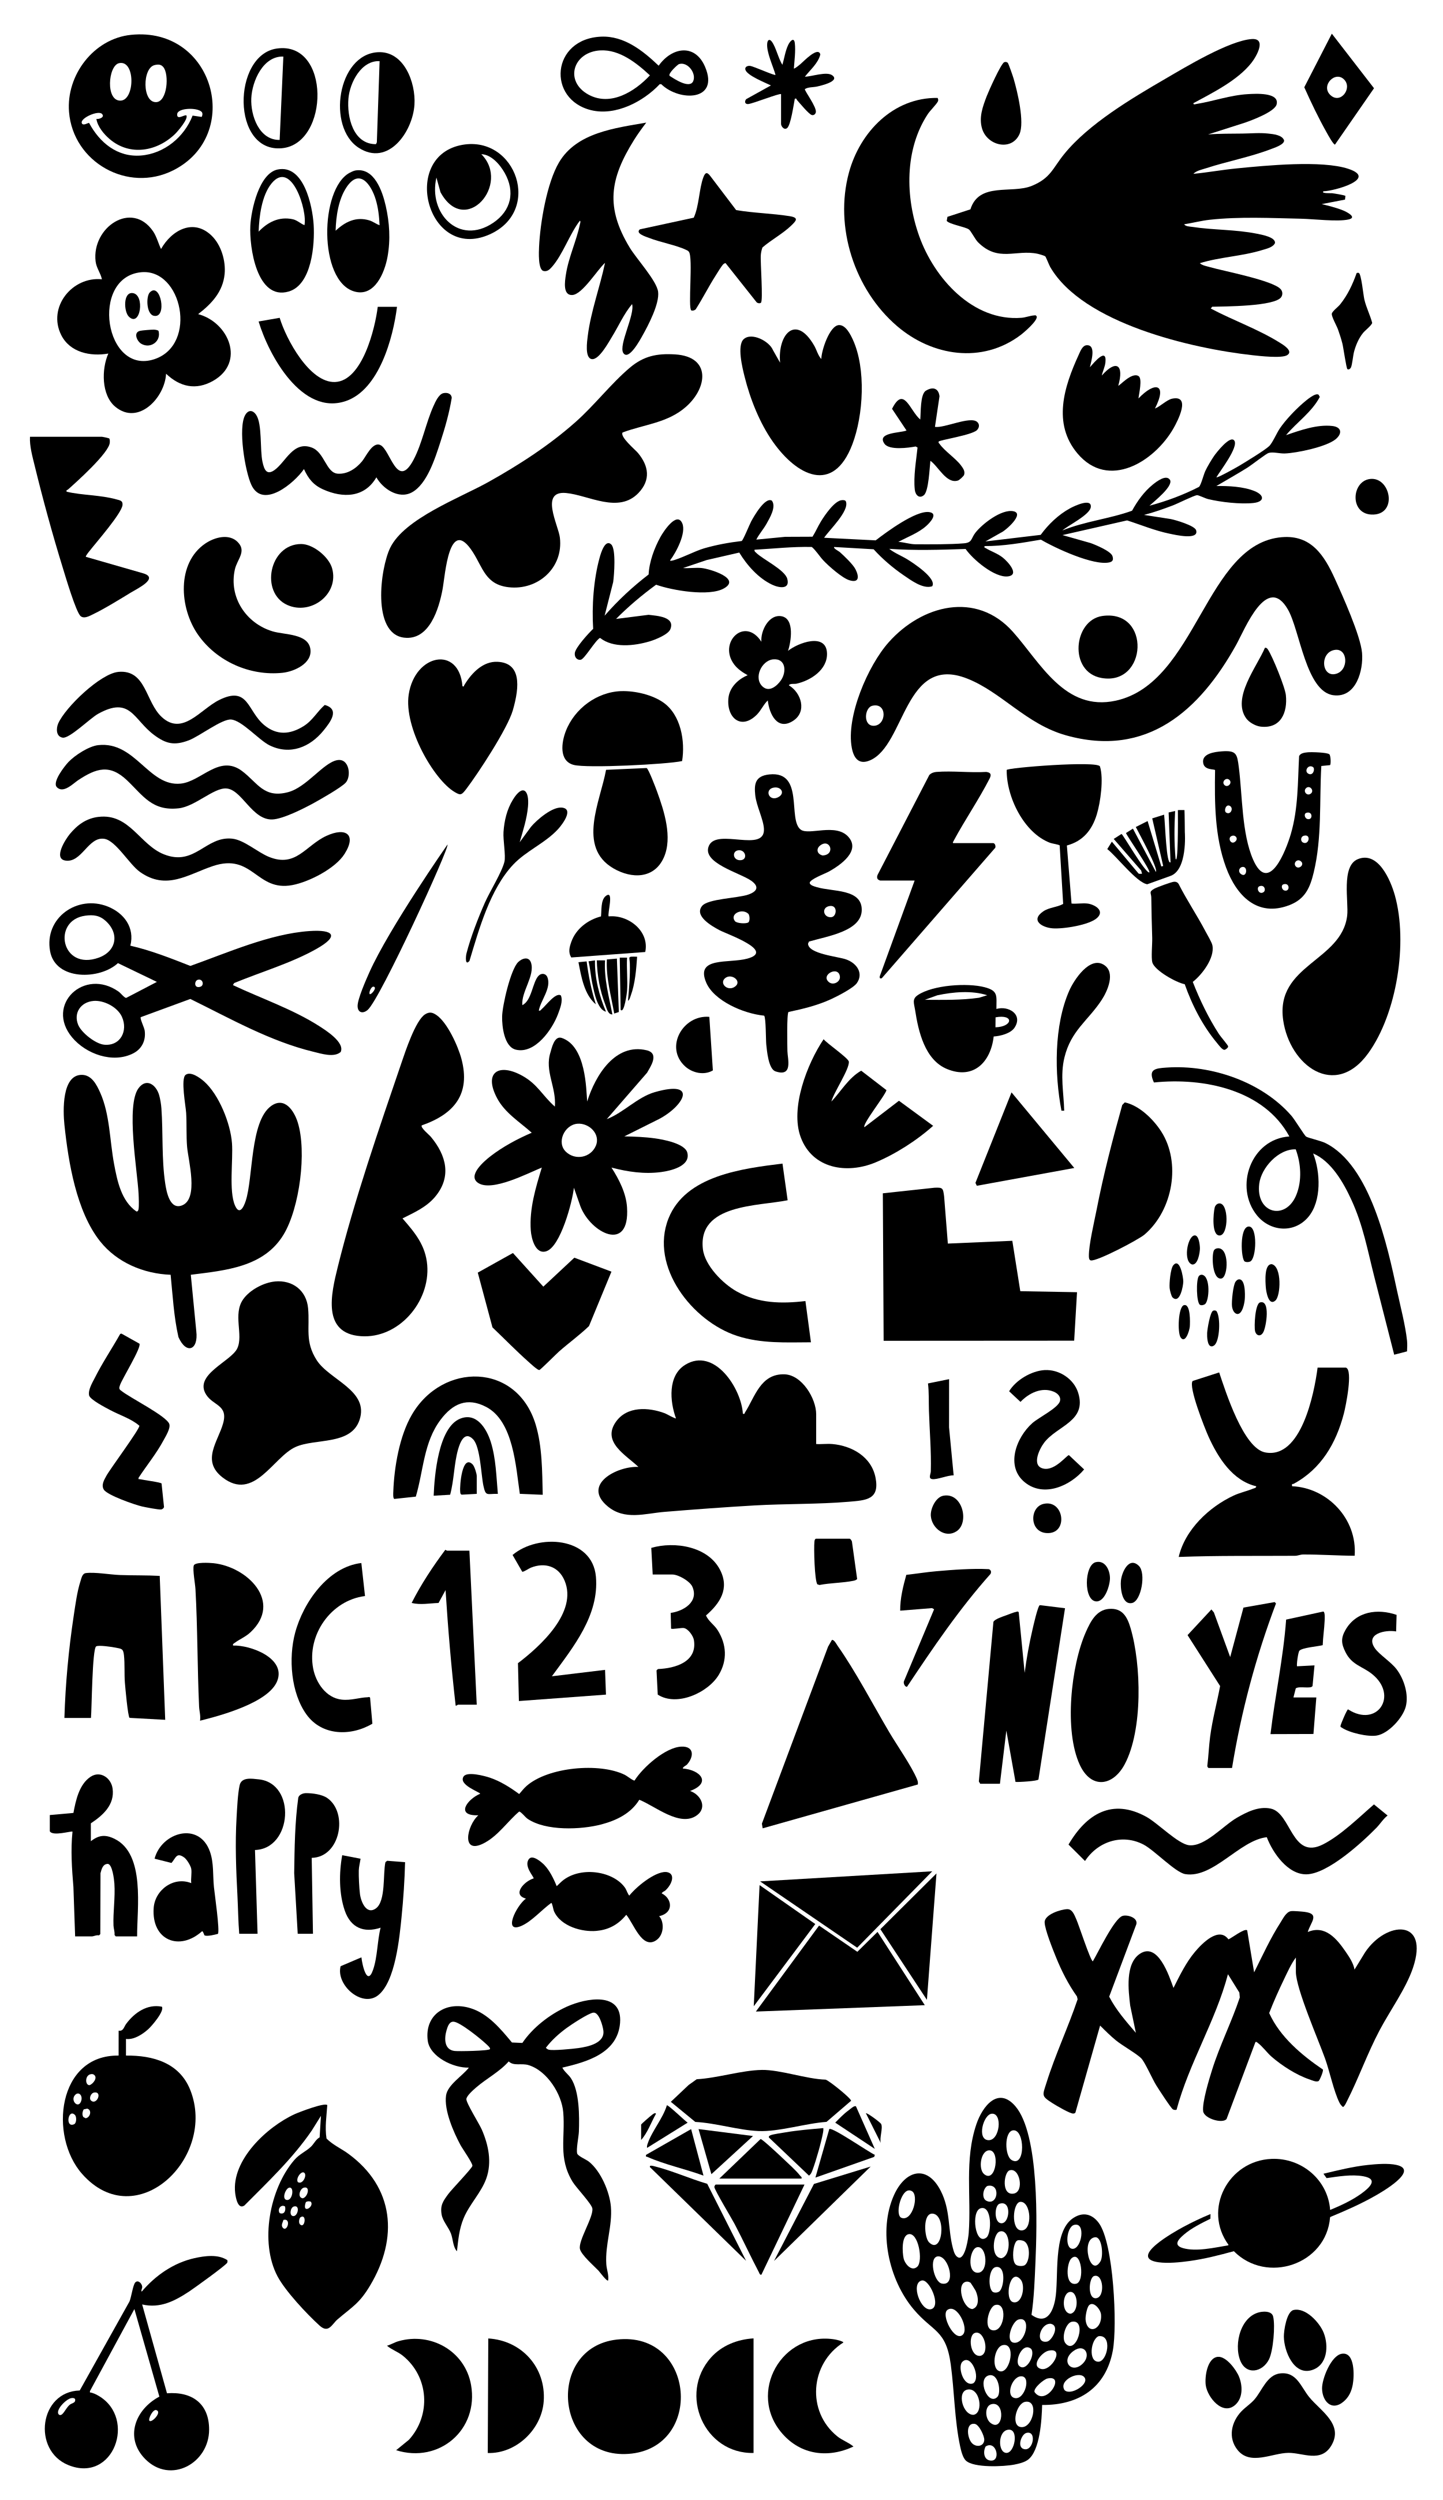 <?xml version="1.0" encoding="UTF-8"?>
<svg id="Ebene_1" data-name="Ebene 1" xmlns="http://www.w3.org/2000/svg" viewBox="0 0 755.52 1309.01">
  <path d="M624.85,54.09c-.11.86,1.04.44,1.55.35,8.99-1.43,17.53-4.61,27-5.16,3.78-.22,16.63-1.07,15,5.39-.96,3.82-12.78,8.21-16.43,9.5l-19.45,6.22c6.01-.47,11.98-.38,18.01-.46,4.42-.05,8.9-.5,13.41-.01,2.73.3,7.39.69,8.38,3.58.17,2.22-5.19,3.91-6.93,4.58-10.71,4.11-22.75,6.36-33.73,9.94-2.2.72-5.33,1.31-6.83,3,7.61-.74,15.19-2.13,22.8-2.87,15.26-1.49,44.33-4.38,58.3.23,15.77,5.21-7.46,11.67-12.96,11.76-1.64,1.25,4.02.96,4.5,1.02,1.04.13,6.67.99,6.96,1.44l-.23,1.91-12.18,2.34c3.69.93,7.78,1.91,11.28,3.35,1.85.76,7.5,3.65,2.76,4.7-5.8,1.3-18.43-.26-24.83-.39-15.8-.34-32.21-1.18-47.94.56-4.46.49-8.83,1.67-13.26,2.34.58,1.17,2.9,1.18,4.14,1.37,11.09,1.7,22.69,1.33,33.85,3.57,2.31.47,9.82,1.74,9.54,4.86-.93,2.29-4.59,3.06-6.86,3.75-10.53,3.22-21.97,3.58-32.51,6.83,1.32,1.21,3.44,1.52,5.17,2.03,7.02,2.04,33.49,7.03,37.26,11.68.95,1.17,1.03,2.75.22,4.01-3.23,4.97-29.99,4.91-36.19,5.08l-.71.95c11.78,6.22,24.81,10.8,36.13,17.86,1.56.98,7.36,4.4,3.85,6.55-2.86,1.75-14.36.43-18.1.02-31.72-3.48-88.78-16.61-105.95-46.17-.61-1.06-2.27-5.39-2.64-5.64-.47-.32-3.14-1.13-3.88-1.28-11.51-2.44-20.66,4.6-31.33-6.1-1.51-1.52-3.7-6-4.8-6.72-2.08-1.36-10.37-2.7-11.54-4.44l.38-2.1,12.03-3.92c4.52-14.45,21.62-8,32.11-12.28,9.92-4.05,10.91-9.17,16.96-16.63,12.92-15.92,35.42-29.2,53.11-39.51,10.72-6.25,33.25-19.83,45.02-20.73,8.07-.61,2.63,9.03-.05,12.43-7.27,9.23-20.26,15.64-30.43,21.16Z"/>
  <path d="M678.43,1024.93c-2.44,3.29-4.35,7.57-6.17,11.35-2.77,5.76-5.44,11.68-7.74,17.65,5.59,12.43,17.02,22.02,28.09,29.55.47.82-1.76,5.76-2.17,6.01-1.23.76-3.6-.41-4.93-.86-6.8-2.29-14.38-7.19-19.78-11.89-2.28-1.98-4.98-5.66-7.2-7.19-.41-.28-.47-.67-1.2-.47l-15.13,40.31c-2.06,2.62-11.73-.2-12.25-4.04-.62-4.53,3.17-16.92,4.69-21.75,4.06-12.89,10.21-25.03,14.49-37.83l-.23-2.57-5.97-9.61c-6.5,24.58-20.32,46.4-26.92,70.98-.63.18-1.29.09-1.87-.2-.95-.47-7.76-10.97-8.84-12.75-1.97-3.22-5.81-11.91-7.69-13.9-2.35-2.49-10.01-6.74-13.45-9.59-2.87-2.37-5.55-5.02-8.17-7.66l-12.94,45.59c-.25.33-.59.43-.99.49-1.56.24-9.14-4.25-10.93-5.4-6.08-3.88-5.33-3.98-3.22-10.72,4.58-14.66,11.4-29.12,16.31-43.71l-.35-1.49c-4.55-6.4-8.09-13.39-11.03-20.66-1.59-3.93-5.82-14.43-5.89-18.14-.09-4.12,8.46-6.8,11.83-6.9,2.72-.08,3.77,3.15,4.73,5.27,1.35,2.97,7.29,21.42,8.66,22.06,2.67-4.42,11.17-22.42,15.57-23.79,2.43-.76,8.09.83,7.23,4.33l-14.23,37.94c3.62,7.03,8.88,12.99,13.98,18.95l-2.98-14.29c-.94-7.93-2.64-21.72,4.9-26.98,9.59-6.69,15.51,11.52,17.76,17.76,3.29-6.52,6.55-13.31,11.29-18.94,3.7-4.39,12.46-13.4,17.49-6.5,1.66-.64,8.41-5.92,9.81-4.75l3.64,22.03c4.39-8.78,8.47-17.77,13.78-26.05,1.36-2.12,2.96-5.59,5.54-6,1.15-.18,5.72.21,7.07.38,8.23,1.05,3.23,5.3,1.69,10.55,9.05-3.88,15.18,3.52,19.78,10.22,1.9,2.77,4.17,6.14,4.7,9.46l5.55-9.07c11.03-16.46,33.85-17.88,25.03,8.23-3.62,10.71-12.01,22.33-17.4,32.51-6.45,12.18-11,25.15-17.09,37.13-.58,1.14-1.03,2.36-2.09,3.18-.84-.7-1.43-1.4-1.92-2.39-2.93-5.9-5.04-16.1-7.42-22.81-3.46-9.75-15.36-36.94-15.36-45.58v-7.44Z"/>
  <path d="M671.3,281.23c15.1-1.21,21.97,9.39,27.53,21.61,4.09,9,13.53,29.95,14.3,38.96s-3.01,23.72-14.98,22.18c-14.37-1.84-17.53-33.89-23.8-44.83-10.99-19.18-22.51,10.19-27.18,18.57-19.04,34.19-46.62,59.15-89.02,47.26-20.9-5.86-33.77-22.67-51.83-29.75-32.82-12.86-32.25,34.78-50.74,42.82-5.82,2.53-8.55-1-9.59-6.48-3.11-16.31,8.43-43.09,19.31-55.31,17.33-19.49,45.82-26.99,65.01-5.5,14.4,16.13,27.19,41.87,53.85,36.08,42.61-9.26,46.84-82.39,87.14-85.62ZM699.12,340.22c-8.35.97-7.37,14.81.5,12.53,6.67-1.93,6.09-13.29-.5-12.53ZM456.76,369.49c-4.21.97-5,10.75.85,10.49,6.61-.29,7.04-12.3-.85-10.49Z"/>
  <path d="M99.9,667.42l2.87,29.51c1.21,9.99-5.23,12.37-9.34,3.1-2.42-10.66-3-21.74-4.09-32.63-14.12-.52-28.1-6.39-36.94-17.53-12.45-15.7-16.6-41.45-18.67-61-.74-7.03-1.48-26.4,9.29-26.13,5.1.13,7.65,5.32,9.44,9.31,5.09,11.37,4.97,25.14,7.27,37.37,1.67,8.92,3.78,19.34,11.66,24.82.77.13,1.03-.53,1.14-1.16.32-1.81.13-6.15.02-8.18-.61-12.01-6.69-46.19-.02-55.17,4.16-5.59,9.23-1.76,10.79,3.6.59,2.02,1.04,4.88,1.19,6.96.92,12.91.07,26.5,1.99,39.28.67,4.44,2.45,14.12,8.93,11.46,8.69-3.57,3.12-23.59,2.53-30.59-.48-5.65-.15-12.02-.49-17.75-.22-3.66-2.95-17.93-.28-19.96s7.61,1.64,9.63,3.42c7.85,6.92,13.88,22.07,14.64,32.39.65,8.8-1.7,25,1.55,32.53,2.31,5.36,4.52,1.07,5.63-2.33,3.97-12.19,2.25-41.58,13.23-49.64,7.11-5.22,12.12,2.45,14.02,8.53,4.8,15.36.97,44.72-7.34,58.61-10.31,17.23-30.49,18.86-48.66,21.16Z"/>
  <path d="M325.97,226.43c-1.47,2.33,6.61,8.97,8.08,10.75,5.62,6.78,6.74,14.06.27,20.88-10.51,11.06-26.25,1.11-37.98.05-13.88-1.26-4,16.75-3.2,23.35,1.91,15.81-11.51,27.79-26.93,25.97-11.95-1.41-13.34-10.08-18.62-18.33-12.53-19.56-14.47,11.92-15.88,19.44-1.87,10.03-6.86,26.97-20.21,25.29-16.89-2.12-12.41-36.28-7.23-46.98,7.44-15.37,36.47-26.13,51.42-34.48,16.17-9.03,31.87-19.19,45.75-31.51,9.94-8.82,18.41-19.96,28.3-28.33,7.31-6.19,14.22-7.57,23.78-6.98,18.66,1.16,17.1,17.24,5.72,27.36-9.57,8.51-21.81,9.24-33.28,13.51Z"/>
  <path d="M435.73,756.01c10.39.91,20.56,6.72,22.68,17.63,2.23,11.49-4.84,11.82-14.04,12.6-16.12,1.36-33.14,1-49.41,1.93-15.64.9-31.4,2.08-47.02,3.36-10.25.84-20.83,4.56-29.77-2.88-13.75-11.43,5.02-21.19,16.09-20.65-6.5-6.22-19.23-12.97-11.82-23.57,5.84-8.35,17.12-7.72,25.72-4.49.89.34,5.43,2.97,5.76,2.63-3.23-8.88-4.36-22.36,4.84-28.03,15.29-9.44,29.44,12.45,30.19,25.64,1.13.24.77-.15,1.07-.62,5.2-8.02,8.12-20.49,20.77-20.04,9.1.32,16.54,12.66,16.54,20.9v15.6c2.73.17,5.7-.24,8.4,0Z"/>
  <path d="M367.41,297.4c4.16.42,20.87,5.44,11.62,10.66-7.74,4.37-27.12,1.06-35.51-1.94-7.44,5.44-14.49,11.37-20.97,17.92l17.03-2.16c4.1.53,14.1.91,11.39,7.56-1.16,2.84-8.06,5.53-10.9,6.37-8.02,2.36-19,3.62-25.92-1.85-2.55,1.39-8.14,11.18-10.1,11.45-2.11.3-3.36-1.54-3.08-3.58.4-2.91,7.3-10.43,9.6-12.61-.75-11.81.21-25.85,3.39-37.3.54-1.95,2.82-9.98,6.08-6.86,2.57,2.46,1.52,15.97,1,19.71l-4.48,17.59c6.91-7.96,14.68-15.17,23.04-21.59.34-6.69,2.99-13.84,6.22-19.69,1.47-2.66,8.59-13.66,11.41-7.07,2.15,5.04-3.22,15.23-6.35,19.32-.07.37.44.29.72.24,3.83-.64,12.21-5.08,17.03-6.48,6.42-1.86,13.04-3.06,19.68-3.84.78-.36,4.1-8.62,5.02-10.33,1.35-2.49,7.28-12.93,10.81-10.8,2.39,3.2-1.04,8.93-2.8,12.09-1.6,2.86-3.88,5.37-5.36,8.31l15.09-1.46,14.34-.06c1.6-2.5,2.82-5.41,4.44-8.04,1.9-3.1,7.16-10.93,11-11.11.79-.04,1.78-.09,2.09.82,1.68,5-8.77,14.85-11.45,18.88l27.01,1.36c5.67-4.38,21-15.74,27.96-14.81,5,.67.42,5.56-1.45,7.23-4.24,3.79-9.73,5.7-14.65,8.39,2.86.12,6.05,1.22,8.88,1.24,7.44.04,18.19.11,25.45-.5,4.47-.38,3.64-2.51,5.99-5.53,3.64-4.67,13.68-12.48,19.89-11.27s-4.28,10.36-6.51,11.22l-8.11,4.6,28.93-3.45c4.01-5.5,9.33-10.61,15.37-13.9,2.14-1.17,11.38-5.57,10.87-.68-.42,4.09-11.86,9.58-14.87,12.27,11.82-4.81,24.53-6.04,36.46-10.32,2.81-5.1,6.27-9.95,10.82-13.65,2.09-1.7,7.2-5.62,9.12-2.39,1.5,3.44-8.44,11.19-10.81,13.41,8.94-2.39,17.67-5.62,25.9-9.84,1.05-.88,2.42-6.34,3.28-8.23,1.04-2.28,3.15-5.79,4.58-7.9,1.11-1.63,8.51-11.19,10.65-8.12,2.35,3.37-7.51,15.95-9.38,19.22.5.45,10.65-5.24,11.96-6.03,3.56-2.17,12.98-7.85,15.64-10.27,1.69-1.54,4.01-6.94,5.6-9.27,2.99-4.4,8.1-9.79,12.16-13.28,1.45-1.24,6.48-5.66,8.16-4.38l.62,1.15c-4.2,7.98-11.98,13.2-17.67,20,7.44-2.55,16.24-5.7,24.23-4.79,4.96.56,5.29,4.02,1.69,6.97-4.82,3.95-20.36,7.22-26.64,7.42-2.69.09-6.17-.97-8.42-.26-1.44.45-8.85,6.28-11.05,7.66-5.34,3.36-10.85,6.42-16.27,9.64,6.24-.09,14.02.26,19.92,2.63,5.28,2.12,5.4,5.59-.49,6.25-6.71.75-17.24-.44-23.85-2.06-1.39-.34-4.99-2.1-5.71-2.03-1.69.15-10.21,4.45-12.79,5.41-4.9,1.84-9.91,3.64-14.99,4.93l13.92,2.15c2.55.48,12.61,3.44,13.36,5.86,1.67,5.42-11.18,2.37-13.84,1.83-7.69-1.57-14.87-4.59-22.3-6.97l-33.83,7.69,14.76,4.18c2.63.96,10.58,4.23,11.41,6.82.56,1.73.3,2.84-1.57,3.28-8.21,1.91-28.43-7.48-35.89-11.89-9.75,1.64-19.57,3.43-29.5,3.36-.23,1.1.1.77.61,1.08,2.87,1.76,6.05,2.68,8.94,4.96,2.38,1.87,9.13,9.01,2.7,9.83-6.86.87-18.4-8.86-22.17-14.35-13.28.45-26.74.87-39.99-.07,2.83,2.26,6.41,3.61,9.56,5.55,2.84,1.76,15.5,9.96,12.93,14.05-4.79,1.59-11.03-3.1-14.96-5.78-5.61-3.83-11.18-8.6-15.69-13.59l-20.63-1.2c-.76.61,2.42,2.22,2.88,2.63,2.3,2.06,6.93,6.45,8.24,9.03,1.91,3.77,2.06,7.42-3.31,5.71-3.7-1.17-10.83-7.45-13.58-10.41-2.03-2.18-3.81-5.16-5.98-6.97-10.03-.24-20,.89-29.99,1.45-.17.85.44,1.18.95,1.68,3.51,3.42,14.93,8.84,16.2,13.55,1.56,5.79-4.43,4.72-7.89,3.09-7.21-3.38-13.18-10.17-17.25-16.84l-17.07,3.92-12.37,4.18c3.17.23,6.72-.32,9.84,0Z"/>
  <path d="M545.64,1259.12c-.2,7.43-1.06,24.21-7.61,28.8-1.84,1.29-4.73,1.97-6.92,2.4-5.49,1.08-21.23,1.81-25.38-2.06-1.67-1.55-2.54-5.25-3.02-7.47-2.93-13.62-3.03-29.02-4.91-42.86-2.49-18.39-9.29-16.87-19.44-28.9-13.02-15.42-18.74-41.02-10.28-59.81,5.85-12.99,17.29-16.31,24.49-2.16,5.09,10,3.69,19.84,6.3,29.81.5,1.93,1.21,4.73,3.38,5.16,3.26,0,4.75-10.4,4.94-12.91,1.43-19.04-2.35-38.32,4.06-57.1,3.18-9.31,11.36-19.85,20.39-9.29,12.61,14.74,11.34,62.39,10.5,81.54-.41,9.28-.71,18.48-2.07,27.66,7.63,5.35,11.09-1.04,12.4-8.01,2.11-11.2-1.52-35.2,9.28-42.56,5.13-3.5,10.04-2.33,13.59,2.52,7.76,10.61,9.7,53.75,7.31,66.72-3.59,19.49-17.77,28.7-37.02,28.51ZM519.23,1106.63c-4.38.41-7.9,13.46-1.79,13.85s7.62-14.39,1.79-13.85ZM530.34,1115.34c-4.57.7-4.38,13.4-.64,15.56,7.34,4.24,6.98-16.53.64-15.56ZM517.52,1125.83c-4.16.64-5.39,9.91-2.21,12.47,6.28,5.06,8.58-13.45,2.21-12.47ZM528.55,1136.29c-2.97,1-4.43,13.29,2.2,12.16,5.7-.97,3.17-13.97-2.2-12.16ZM516.9,1144.46c-2.33,1.51-3.02,6.51-.39,7.77,6.1,2.94,7.59-9.52.39-7.77ZM475.59,1146.8c-4.15.64-7.08,13.15-3.53,14.37,5.79,1.99,9.27-12.07,5.29-14.06-.56-.3-1.12-.42-1.76-.32ZM534.27,1152.76c-4.08.17-5.13,14.98.59,14.97,5.98,0,5.01-15.2-.59-14.97ZM523.32,1153.77c-2.75.9-2.99,10.22,1.07,10.21,4.34,0,5.43-12.34-1.07-10.21ZM513.44,1156.13c-5.21,1.52-2.87,19.94,3.04,15.31,2.8-2.19,2.98-17.06-3.04-15.31ZM486.39,1173.92c7.11,7.14,9.35-14.59,1.83-14.99-5.18-.27-4.32,12.49-1.83,14.99ZM562.37,1164.84c-4,1.08-5.08,12.55-.71,12.53,4.74-.01,6.97-14.23.71-12.53ZM523.32,1168.34c-3.36,1.15-4.94,13.71,1.03,13.93,5.61-1.31,4.71-15.89-1.03-13.93ZM480.26,1186.74c3.19-2.99.59-18.18-4.58-17.04-3.82.85-3.22,9.58-2.59,12.56s4.2,7.26,7.16,4.47ZM573.39,1171.3c-7.7.73-2.6,21.58,2.77,12.64,1.7-2.82.88-12.98-2.77-12.64ZM531.81,1185.58c.92.86,3.38,1,4.51.45,3.02-1.46,3.68-11.92-1-12.99-2.57-.58-3.25-.19-4.08,2.08-.9,2.46-1.41,8.61.57,10.46ZM511.71,1176.49c-4.08.58-5.7,13.76.44,13.38,5.61-.35,4.59-14.09-.44-13.38ZM491.17,1181.3c-5.06.22-2.26,13.35,1.89,14.23,7.85,1.65,3.75-14.47-1.89-14.23ZM560.93,1182.4c-2.45,2.28-3.56,14.38,2.46,13.25,4.78-.9,2.82-18.16-2.46-13.25ZM523.36,1199.56c2.42-2.32,3.39-13.44-1.86-12.68-4.18.6-4.31,11.8-1.49,13.14.97.46,2.57.27,3.34-.47ZM572.81,1191.61c-2.77.91-3.52,12.05,1.04,11.62,4.89-.46,3.92-13.25-1.04-11.62ZM534.4,1193.47c-5.64-6.67-8.76,10.68-3.93,11.83s6.57-8.72,3.93-11.83ZM482.57,1193.95c-5.94,1.48-.41,16.52,5,15s-1.01-16-5-15ZM508.22,1195.2c-.4-.39-1.33-.69-1.89-.67-6.03.28-2.41,14.11,2.81,14.37,3.92-1.2,3.06-6.67,1.67-9.6-.18-.38-2.42-3.93-2.59-4.1ZM560.49,1199.91c-4.34.02-5.01,11.04.02,11.44,4.55-.92,3.99-11.46-.02-11.44ZM570.25,1206.86c-1.19,1.16-2.04,5.92-1.86,7.64.86,8.27,8.83,5.17,8.09-2.77-.24-2.6-3.91-7.13-6.23-4.87ZM521.02,1206.79c-3.45.94-6.6,13.27-.71,13.27s7.25-15.05.71-13.27ZM504.15,1222.28c3.24-3.29-3.02-16.37-8.04-12.99-3.75,2.53,3.81,17.28,8.04,12.99ZM533.24,1214.38c-3.38,1-7.07,11.51-2.42,12.14,6.21.85,9.56-14.26,2.42-12.14ZM561.21,1215.53c-3.2.58-5.65,8.46-3.36,11.28,5.47,6.74,11.66-12.79,3.36-11.28ZM548.98,1216.69c-4.55.89-7.08,10.33-.75,9.24,2.4-.41,6.76-8.01,2.22-9.24-.5-.18-.97-.1-1.48,0ZM510.52,1221.36c-3.88,1.17-2.66,12.52,2.66,12.04,5.2-.79,2.4-13.57-2.66-12.04ZM575.18,1223.1c-4.18,1.86-5.41,13.36-.13,13.37,4.79,0,7.56-14.34.13-13.37ZM525.1,1227.76c-4.75.92-6.4,13.31-1.21,13.77s8.09-15.1,1.21-13.77ZM533.55,1238.59c3.65,3.66,8.85-5.88,6.28-8.9-4.54-3.62-8.72,6.44-6.28,8.9ZM566.99,1237.37c4.45-4.46.92-10.83-5.01-6.47-7,5.15-.86,12.34,5.01,6.47ZM548.97,1230.7c-3.69.84-9.42,8.08-3.93,9.54s12.85-11.57,3.93-9.54ZM503.84,1236.55c-2.58,2.59.63,13.19,5.69,11.24,4.19-2.79-1.1-15.85-5.69-11.24ZM522.2,1254.91c2.11-2.11.74-12.74-4.53-11.28-6.29,1.75-.4,16.19,4.53,11.28ZM557.43,1251.41c3.12,2.84,12.18-2.75,10.65-6.24-2.02-4.62-14.32.87-10.65,6.24ZM534.38,1244.11c-4.69.41-8.06,10.63-2.88,11.42s8.66-11.93,2.88-11.42ZM548.39,1245.26c-1.83.42-7.3,4.91-6.75,7.05,5.79,8.26,16.85-9.36,6.75-7.05ZM506.46,1251.07c-5.58,1.15-2.36,13.33,3.22,13.2,5.47-.82,3.49-14.59-3.22-13.2ZM536.75,1257.47c-4.59.84-7.6,12.4-2.34,13.2,6.56,1.01,9.76-14.55,2.34-13.2ZM519.28,1258.65c-3.86.82-3.63,7.5-.73,9.8,6.82,5.41,8.01-11.34.73-9.8ZM509.13,1279.33c2.3,2.06,6,1.43,6.21-1.89.13-2-2.72-8.1-4.97-8.43-5.1-.75-3.96,7.88-1.24,10.32ZM528.02,1272.05c-5.64.51-5.63,11.73-1.28,12.15,4.54.43,6.92-12.65,1.28-12.15ZM537.32,1273.77c-2.63.72-5.28,8.1-.62,8.53,4.42.4,6.11-10.04.62-8.53ZM516.08,1280.82c-1.37,2.43-1.14,6.64,2.03,7.32,6.31,1.36,3.76-10.89-2.03-7.32Z"/>
  <path d="M220.82,589.19c-.8,1.16,3.87,4.91,4.78,6,8.12,9.74,10.99,20.95,2.18,31.43-4.53,5.39-10.91,8.19-17.04,11.28,6.5,7.45,12.11,14.11,12.95,24.47,1.55,19.24-15.03,38.6-34.77,37.18-20.5-1.47-15.51-22.27-12.11-36.09,8.58-34.81,21.79-73.05,33.44-107.17,1.99-5.83,7.3-21.98,12.24-25.19,2.24-1.45,3.86-1.15,5.97.28,5.72,3.85,11.35,16.29,13.11,22.88,4.99,18.57-3.82,29.04-20.76,34.93Z"/>
  <path d="M171.36,1102.1c-.39,5.88-1.34,11.59-.4,17.52,3.24,3.31,7.68,5.24,11.33,7.91,24.19,17.64,26.36,44.13,11.49,69.04-5.64,9.45-9.27,11.07-17.03,17.7-2.97,2.54-4.67,7.59-9.42,3.29-6.61-5.99-17.95-18.08-22.04-25.82-9.4-17.79-4.14-45.73,8.7-60.77,2.84-3.32,6.08-4.46,8.85-7.1,1.55-1.48,2.47-3.75,4.51-4.87l.69-11.27-4.77,7.65c-9.99,14.63-22.89,26.8-35.31,39.3-3.4,2.31-4.53-4.1-4.82-6.49-2.09-17.33,16.77-34.76,31.14-41.33,2.29-1.05,15.64-6.18,17.06-4.76ZM159.56,1137.84c-1.33-2.08-4.9,2.48-3.64,4.57,2.37,1.51,4.67-2.96,3.64-4.57ZM151.48,1145.32c-1.97.34-4.09,5.97-1.41,6.46,3.13.57,4.13-6.94,1.41-6.46ZM159.03,1145.35c-1.98.55-3.5,5.04-.57,5.57,2.7-.51,4.22-6.59.57-5.57ZM162.86,1152.84c-.3-.48-2.41-.55-2.8.26-2.08,6.31,4.44,2.35,2.8-.26ZM149.24,1155.2c-2.14-1.42-4.2,1.59-2.78,3.48,2.45.89,3.28-1.33,2.78-3.48ZM153.85,1155.2c-1.85.54-2.49,4.65-.49,5.02,2.57.47,4-6.05.49-5.02ZM157.34,1160.83c-.64.4-1.16,2.8-.3,3.69,2.61,2.67,3.75-5.84.3-3.69ZM148.41,1162.22c-.39,1.49-1.46,2.79-.28,4.18,2.28,2.34,4.51-5.22.28-4.18Z"/>
  <path d="M294.08,543.39c12.84,4.32,12.8,26.98,13.35,33.32,4.32-13.8,14.73-30.77,31.15-26.84,7.03,1.68,1.65,9.08.22,11.74l-21.11,24.31c8.74-3.35,16.08-11.54,25.13-14.13,23.2-6.64,15.05,7.42,2.13,14.13l-18.07,9.03c5.29.09,10.75.31,16,1.03,4.23.58,15.73,2.66,16.98,7.49,1.84,7.05-8.59,9.46-13.62,10.14-8.82,1.2-17.57-.1-26.09-2.34,3.97,6.21,7.68,13.38,8.15,20.88,1.52,24.12-19.06,13.31-24.4-.55l-3.42-9.77c-.78,7.35-7.02,30.93-14.48,33.27-5.72,1.8-7.81-6.8-8.1-10.94-.79-11.32,2.54-22.23,5.78-32.89-7.33,2.98-26.04,12.79-33.28,8.09-5.96-3.87,3.31-11.62,6.45-14.05,6.42-4.97,14.12-9.08,21.55-12.28-6.28-5.63-14.04-10.34-18.14-18.08-7.23-13.64.96-18.53,13.19-11.75,8.08,4.48,10.38,10.25,17.07,16.16.82-10.26-5.47-18.59-2.31-28.41.56-1.73,1.9-8.89,5.87-7.55ZM302.29,588.33c-6.74.54-11.15,9.9-5.89,14.77,4.91,4.55,12.88,2.98,15.54-3.17s-3.48-12.1-9.64-11.61Z"/>
  <path d="M496.27,651.07l33.75-1.46,4.18,26.39,29.7.53-1.49,25.38-99.76.06-.42-77.22,27.06-2.92c4.39-.2,4.46.22,5.03,4.56l1.95,24.68Z"/>
  <path d="M423.54,492.98l-.47,1.08c.13,5.34,15.41,6.69,19.77,8.18,6.04,2.07,9.29,7.5,5.79,12.46-1.82,2.59-9.99,6.78-13.38,8.35-7.08,3.28-14.62,5.12-22.42,6.77-.96,1.12-.61,17.63-.56,20.49.07,3.93,3.08,13.75-6.25,10.6-3.69-1.24-4.47-10.81-4.82-14.05-.25-2.38-.14-14-1.11-15.11-11.23-1.13-26.31-7.96-30.31-17.26-5.93-13.78,11.73-9.96,21.48-12.6,14.79-4-10.31-12.68-14.41-14.83-4.45-2.33-13.51-7.6-9.23-12.78,3.08-3.73,18.43-4.02,23.96-5.86,5.03-1.67,6.04-4.29,1.71-7.34-5.91-4.17-26.41-9.41-22.03-18.47s29.29,4.01,28.72-8.61c-.23-5.08-3.99-12.09-4.56-17.74-.54-5.45-.3-10.01,7.38-10.81,18.55-1.93,9.39,23.89,16.51,28.95,4.29,3.05,18.27-3.57,24.82,3.67s-3.66,14.66-10.29,18.3c-2.04,1.12-9.91,3.99-9.91,5.91.28,1.28,2.49,1.82,3.81,2.21,8.24,2.46,23.51.74,23.45,11.88s-17.81,13.71-27.67,16.59ZM405.73,412.28c-5.9.43-3.3,7.87,1.87,5.01,3.4-1.88,1.58-5.26-1.87-5.01ZM429.42,442.65c-2.2,1.7-1.75,4.52,1.3,5.23,6.92-.32,3.91-9.25-1.3-5.23ZM386.88,445.14c-3.94.16-3.27,5.7,1.14,5.19,3.45-.4,2.43-5.34-1.14-5.19ZM434.34,474.35c-4.58.75-3.16,6.35,1.01,5.82,2.82-.36,3.34-6.54-1.01-5.82ZM391.7,478.31c-3.31-2.95-9.78.26-6.9,3.95.9,1.16,5.65,1.47,6.93.71,1-.59.92-3.82-.03-4.66ZM434.06,514.23c2.27,1.81,6.03-.19,5.69-3-.72-5.91-10.42-.77-5.69,3ZM379.74,512.04c-3.4,2.69,1.23,7.29,5.09,4.5s-1.76-7.14-5.09-4.5Z"/>
  <path d="M143.94,670.91c9.23-.88,16.51,4.68,17.37,14.02.96,10.46-1.79,17.31,4.5,27.17,6.65,10.42,27.68,15.92,22.4,31.4-4.54,13.29-23.17,9.43-33.45,14.05-11.81,5.3-21.72,28.84-38.29,15.91-11.26-8.78-2.23-18.81.38-28.39s-5.19-9.05-8.91-14.91c-6.67-10.51,13.03-17.28,16.3-24.24,3.3-7.02-2.44-17.86,3.09-25.7,3.44-4.88,10.7-8.74,16.61-9.3Z"/>
  <path d="M490.92,51.26c.24.61.45,1.07.19,1.73-.55,1.38-4.16,4.95-5.32,6.71-12.24,18.6-11.81,43.49-4.54,63.87,7.88,22.1,28.11,44.84,53.63,42.81,2.06-.16,4.59-1.13,6.48-1.24.71-.04.95-.27,1.44.56.56,2.2-6.66,8.37-8.47,9.73-20.15,15.17-46.27,11.07-64.68-4.73-22.26-19.1-32.9-51.79-25.17-80.33,5.77-21.29,23.31-39.45,46.45-39.1Z"/>
  <path d="M110.77,123.36c5.06,4.87,7.51,13.28,6.83,20.17-.92,9.26-6.85,15.55-13.86,20.93,16.02,4.24,24.91,25.27,7.82,34.94-8.98,5.08-17.4,3.15-24.61-3.74-.58,12.38-14.47,27.41-26.62,17.26-7.31-6.1-7.2-19.71-3.61-27.82-9.37,1.64-20.07-.56-24.65-9.66-7.35-14.59,5.76-30.81,21.29-29.22-.69-3.35-2.89-5.85-3.31-9.41-2.09-17.66,18.88-32.1,30.1-15.71,1.84,2.68,2.76,6.37,4.16,9.27,5.56-9.85,16.92-16.22,26.46-7.02ZM73.88,142.53c-26.89,2.64-19.08,54.32,7.08,45.48,22.69-7.67,14.33-47.58-7.08-45.48Z"/>
  <path d="M68.24,495.11c10.81,2.46,21.13,6.57,31.42,10.6,19.41-6.88,41.64-16.84,62.39-18.26,12.61-.86,15.7,2.47,3.91,9.19-13.11,7.49-29.4,12.26-43.38,18.04l-.61,1.07c14.8,6.98,31.25,12.58,45.06,21.4,3.48,2.22,13.71,8.66,11.32,13.64-3.48,3.01-10.1.87-14.26-.14-22.74-5.51-43.63-17.45-64.43-27.65l-25.96,9.53c-.53.74,1.85,5.39,2.07,7.1.67,5.12-1.48,9.56-6.09,11.89-10.65,5.38-24.67.3-31.93-8.41-14.25-17.09,6.39-36.7,24.4-23.92,1.04.74,2.97,3.25,3.91,3.27l16.09-8.39-20.4-9.83c-9.36,8.74-32.69,9.3-35.52-6.23-3.18-17.46,14.27-29.71,30.14-23.42,8.55,3.39,14.28,11.03,11.88,20.51ZM44.6,479.41c-17.54,2.41-12.64,29.09,7.09,21.97,9.25-3.34,10.95-12.52,3.75-19.14-3.27-3.01-6.49-3.42-10.84-2.83ZM103.6,512.95c-1.95.54-2.12,4.7,1.24,3.68,2.31-.7,1.36-4.4-1.24-3.68ZM48.94,524.04c-6.58.54-10.6,6.25-8,12.53,1.71,4.14,9.09,9.95,13.61,10.38,8.51.81,12.58-7.26,9.3-14.58-2.3-5.12-9.39-8.79-14.91-8.34Z"/>
  <path d="M294.43,1082.5c1.07,2.18,3.2,3.57,4.52,5.58,4.47,6.86,4.43,19.95,4.14,27.95-.1,2.66-1.52,9.35-.88,11.45.42,1.36,4.65,3.06,6.14,4.25,6.27,5.01,10.87,15.91,11.5,23.59.84,10.18-3.06,19.61-2.41,30.06.18,2.84,1.4,5.63.98,8.53-.67.73-4.49-4.52-5.03-5.09-2.38-2.49-9.15-8.35-9.76-11.44-.86-4.41,7.02-16.43,6.53-21.05-.26-2.42-8.41-10.87-10.36-14.06-7.66-12.58-3.76-23.03-4.9-36.43-.8-9.45-8.4-21.65-18.1-24.64-3.85-1.19-7.79.65-10.45-1.95-4.82,5.46-11.57,8.9-17.04,13.62-1.42,1.23-5.04,4.39-5.13,6.09-.11,2.06,6.76,12.94,8.1,16.03,3.49,8.06,5.35,17.04,2.34,25.53-2.64,7.42-8.87,13.54-11.9,20.9-2.36,5.74-2.76,11.17-3.48,17.23-2.11-2.34-2.02-6.31-3.12-9.24-1.25-3.34-4.33-6.52-4.91-10.06-.8-4.85.81-7,3.53-10.71,1.79-2.45,12.39-13.4,12.6-14.71s-5.21-8.98-6.25-10.91c-3.68-6.84-8.64-18.22-7.55-25.93.8-5.63,8.65-10.23,11.95-14.6-8.08.3-20.46-5.69-21.54-14.16-1.72-13.48,9.44-20.94,22.39-16.95,9.24,2.84,15.88,10.96,21.7,17.96l5.45.24c5.41-8,14.2-14.86,23.16-18.94,10.36-4.71,29.36-8.07,28,8.49-1.28,15.56-16.74,20.28-30.22,23.36ZM310.64,1053.7c-2.5.32-11.31,6.11-13.75,7.89-4.12,2.99-7.98,6.43-11.08,10.51.37.44.85.81,1.41.98,2.08.65,12.74-.42,15.55-.81,5.07-.7,13.97-2.53,13.14-9.16-.31-2.48-2.29-9.78-5.27-9.4ZM256.52,1072.81c.47-.63-1.68-2.4-2.17-2.86-2.78-2.62-13.47-11.28-16.83-11.5-2.31-.15-3.14,2.56-3.69,4.4-1.29,4.29-1.35,10.31,4.21,10.93,2.14.24,17.79-.04,18.47-.96Z"/>
  <path d="M710.83,449.85c10.7-4.5,17.26,10.94,19.5,18.95,6.86,24.6,1.1,61.8-13.96,82.63-17.41,24.08-41.12,6.43-44.53-17.33-4.16-29.02,30.63-30.82,33.51-54.7.87-7.24-3.24-25.89,5.48-29.55Z"/>
  <path d="M84.77,1050.61c1.44,2.28-5.35,10.16-7.19,11.8-2.97,2.65-7.5,5.63-11.62,5.07v8.71c14.11-.17,27.95,3.75,33.62,17.91,14.16,35.38-28.25,76.2-56.6,44.03-17.51-19.86-12.77-62.44,19.12-61.94l.02-13.05c2.52.39,2.7-1.88,3.94-3.56,4.41-5.93,11.06-10.52,18.72-8.98ZM47.46,1085.94c-3.04.59-2.98,5.77-.6,5.75,1.78-.56,4.4-3.83,2.46-5.38-.56-.5-1.16-.5-1.86-.36ZM47.71,1099.78c2.93,2.56,6.15-4.95,1.59-4.25-1.72.26-2.89,3.12-1.59,4.25ZM39.48,1096.64c-3.05,2.9,1.59,7.84,3.04,3.28.9-2.84-1.26-4.98-3.04-3.28ZM43.83,1104.37c-.7,1.18-.98,2.9-.15,4.03l1.16.61c2.47-.41,3.43-4.34.82-5.05l-1.83.4ZM39.24,1107.28c-3.55-3.6-5.26,6.9-.49,4.88,1.38-.58,1.43-3.93.49-4.88Z"/>
  <path d="M338.38,64.17c-2.25,2.96-4.47,5.99-6.44,9.15-12.67,20.32-15.04,35.19-2.21,56.36,3.56,5.87,14.08,17.27,14.84,23.07.81,6.22-5.19,17.66-8.35,23.25-1.03,1.82-7.13,13.13-9.88,8.79-2.58-4.06,6.2-20.19,4.6-25.59-4.29,5.11-6.95,11.3-10.41,16.94-1.82,2.96-6.88,12.4-10.67,11.87s-2.46-9.43-2.12-12.18c1.61-12.83,6.39-25.58,9.04-38.22-3.9,3.44-11.8,16.44-17.03,16.83s-3.99-7.26-3.46-10.69c1.38-9.03,5.54-17.65,7.32-26.27.11-.52.56-1.62-.01-1.93-5.35,6.93-8.97,17.82-14.65,24.22-1.21,1.36-2.47,2.58-4.45,2.09-2.86-.84-2.37-10.11-2.26-12.64.58-12.51,4.09-33.49,10.47-44.24,9.28-15.64,29.31-17.91,45.67-20.79Z"/>
  <path d="M68.61,18.24c43.59-4.45,58.77,52.58,22.02,70.97-23.73,11.88-52.37-4.24-54.49-30.62-1.54-19.25,12.94-38.36,32.47-40.35ZM62.34,33.07c-5.75,1.26-7.19,19.95.84,19.61,7.5-.32,7.77-21.49-.84-19.61ZM81.05,34.05c-6.56,1.36-6.71,19.82.78,19.42,5.8-.3,6.84-14.57,3.68-18.35-1.24-1.48-2.62-1.46-4.46-1.08ZM105.53,58.53c-2.36-2.37-12.47-2.06-12.75,1.18s3.19.59,4.71.62c1.51,1.61-4.54,8.56-5.8,9.79-9.53,9.22-23.7,11.72-34.27,2.7-3.04-2.59-6.34-6.56-6.95-10.57,1.48.28,4.62-.93,2.88-2.65-1.95-1.93-11.31,2.19-10.55,4.79.53,1.82,3.47-.25,3.85-.02,5.49,10.27,14.79,18.02,27.09,17.06s22.76-9.73,27.1-20.91l4.75.7c.42-.81.64-1.99-.06-2.7Z"/>
  <path d="M389.39,177.57c4.07-3.77,13.4,1.02,15.32,5.74l3.73,6.58c-1.38-14.78,8.16-25.72,17.84-8.96,1.32,2.29,2.01,5.23,3.75,7.04-.03-4.28,4.37-17.8,9.36-17.78,3.47,0,5.92,4.97,7.18,7.72,6.9,15.09,5.53,39.5-.34,54.82-10.07,26.31-29.09,16.27-41.55-1.42-6.95-9.87-11.91-22.41-14.83-34.12-1.1-4.42-4.09-16.28-.47-19.63Z"/>
  <path d="M74.43,1206.49l13,46.5c13.09-.99,22.06,5.36,22.06,19.01,0,17.66-20.25,28.8-33.45,15.43-11.07-11.22-5.13-26.07,7.4-32.69l-13.08-45.85-23.27,42.97v.7c1.57.14,3.31,1.04,4.65,1.83,19.89,11.79,7.74,45.89-16.01,36.17-19-7.77-15.13-38.49,6.01-39.03l26.07-46.63c.96-2.28,1.8-8.66,3.02-9.94,1.49-1.55,3.49.59,3.62,2.22.08,1.01-.75,1.86-.25,2.59,7.17-8.45,16.63-15.06,27.59-17.52,5.44-1.22,12.45-2.16,17.23,1.04.14.42.11.85-.01,1.27-.36,1.2-17.57,13.56-19.94,15.12-7.59,4.99-15.16,8.98-24.62,6.81ZM37.35,1255.52c-2.49.44-6.96,4.84-6.98,7.45,0,1.27,1.14,2.01,2.3.87,1.28-1.25,2.08-3.28,3.82-4.82.82-.72,1.99-.76,2.68-1.64.69-1.61-.36-2.11-1.82-1.85ZM78.26,1267.43c1.16,1.14,6.45-4.34,3.84-5.53-1.83-1.22-4.73,4.65-3.84,5.53Z"/>
  <path d="M242.13,359.26c.9.4.6.02.92-.51,4.3-7.14,10.24-12.54,17.31-12.27,12.43.48,11.87,12.55,8.13,25.44-2.78,9.56-18.19,33.03-24.29,41.05-2.52,3.31-3.01,3.57-6.18,1.68-10.94-6.53-26.65-33.83-24.03-51.04,3.24-21.32,26.41-25.77,28.14-4.35Z"/>
  <path d="M359.7,923.81c-.6.67-1.95.99-2.23,2.08,9.16.69,15.32,7.49,3.84,11.77,5.46,1.8,9.19,8.58,3.59,12.71-8.78,6.48-22-4.91-30.18-8.11-4.41,7.17-11.85,10.77-19.76,12.88-10.67,2.84-29.26,3.57-38.75-2.92-1.13-.77-3.45-3.78-4.4-3.78-5.98,5.08-10.76,12.31-17.85,16.24-12.88,7.14-9.56-9-3.5-14.3-12.28.43-5.9-8.37.95-11.28,0-.84-11.61-4.6-8.67-9.04,1.82-2.74,10.97-.3,13.73.63,5.5,1.84,10.72,5.14,15.35,8.57,1.31-1.42,2.37-2.92,3.85-4.21,11.22-9.91,38.18-12.37,51.42-5.86,1.28.63,4.34,3.13,5.15,3,4.32-6.89,16.22-17.46,24.58-17.76,6.67-.24,6.58,5.26,2.88,9.39Z"/>
  <path d="M348.41,989.73c-.56.52-1.46.57-1.97,1.55,5.22,2.42,6.79,10.07-1.34,11.93,2.69,2.76,2.81,9.93-1.78,12.78-7.21,4.47-11.55-8.9-15.42-13.52-4.83,5.97-10.35,7.97-15.7,8.45-7.21.65-18.48-2.23-22.11-10.23-.43-.95-.89-4.26-1.45-4.44-5.11,3.69-10.18,9.64-15.6,12.02-9.85,4.31-2.91-10.4,2.32-14.28-7.42-1.95-.92-9.1,4.04-10.55.26-.8-5.48-6.61-2.36-10.27,1.93-2.26,6.61,1.83,7.96,3.23,2.7,2.81,4.79,6.95,6.47,11.1,1.22-1.1,2.31-2.32,3.58-3.27,9.71-7.27,26.48-4.43,32.34,4.31.57.85,1.61,3.81,2.13,3.85,4.69-5.73,15.01-13.49,20.07-12.17,4.03,1.06,2.29,6.27-1.18,9.49Z"/>
  <path d="M409.69,609.19l2.7,19.2c-15.47,3.14-47.16,1.93-44.37,25.59,1.01,8.58,10.46,18.09,17.69,22.14,11.27,6.3,23.46,6.52,35.99,5.04l2.89,21.59c-13.13.05-26,.76-38.64-3.34-23.39-7.59-45.93-36.25-35.96-61.44,8.93-22.57,38.74-26.17,59.71-28.78Z"/>
  <path d="M704.71,716.02c3.81,1.26-.16,20.44-1.08,23.97-4.11,15.82-12.02,29.09-26.23,36.82-.61.33-1.17-.34-.87,1.31,18.31.75,34.19,16.97,32.73,36.39-9.02-.05-17.96-.71-27-.66-1.43,0-2.76.67-4.19.68-20.35.13-40.64-.16-60.93.6,3.32-14.36,16.05-26.21,28.68-32.09,3.43-1.6,7.03-2.34,10.37-3.7.63-.26,1.46-.23,1.55-1.21-12.35-2.91-19.9-14.79-24.96-25.93-1.84-4.06-10.73-26.33-8.32-29.21l13.87-4.46c3.42,10.17,12.73,39.71,24.09,41.88,18.81,3.6,25.67-30.69,27.44-44.39h14.85Z"/>
  <path d="M33.72,899.43c.54-17.82,2.2-35.8,4.87-53.44.84-5.56,1.8-12.82,3.52-18.07.55-1.69.92-4.1,2.86-4.34,4.83-.6,12.65.82,17.76,1.01,6.95.26,13.95.08,20.9.46l2.87,75.35-18.65-1.02c-.9-.58-2.28-16.13-2.46-18.42-.36-4.55.01-9.86-.49-14.39-.39-3.51-1.24-3.31-4.22-3.93-1.82-.38-9.18-1.5-10.35-.67-2.08,1.49-2.26,32.87-2.71,37.47h-13.92Z"/>
  <path d="M53.37,228.66c.54.05,3.72.72,3.87.93.3.69.29,1.46.23,2.19-.42,5.35-17.41,20.55-21.96,24.58-.32.28-.92-.03-.61,1.09,8.27,1.9,17.91,1.7,26.01,3.99,1.86.53,3.43.59,3.24,2.92-.34,4.32-13.89,19.74-17.25,24.07-.38.49-2.27,2.74-1.93,3.1l30,8.63c8.48,2.5-3.02,7.98-6.34,10-5.94,3.61-13.68,8.42-19.81,11.38-1.84.89-4.71,2.6-6.59,1.05-2.44-2.02-8.07-21.16-9.38-25.4-5.34-17.28-10.42-35.86-14.71-53.44-1.16-4.77-2.71-10.27-2.44-15.08h37.67Z"/>
  <path d="M435.31,576.71c5.11-5.44,8.95-12.35,15.59-16.16l13.23,10.19c-.71,2.87-12.78,17.89-11.54,19.4l18.08-13.84,17.9,13.12c-8.48,7.58-19.67,14.79-30.24,19.18-14.91,6.19-32.94,3.36-39.09-13.19-5.65-15.22,3.34-38.45,11.99-51.34,1.7,2.21,13.01,9.91,13.2,11.76.4,3.9-8.07,16.37-9.12,20.86Z"/>
  <path d="M570.63,192.3c2.09-2.37,8.94-10.75,8.15-2.64-.24,2.43-1.41,4.61-1.91,6.96,7.55-8.59,11.76-5.7,8.64,5.28.38.48,6.88-7.21,10.56-5.04,2.21,1.3.24,9.4,0,11.76,8.58-9.07,15.34-7.86,8.63,5.27,2.74-1.05,6.19-4.58,8.98-5.16,10.05-2.09,2.99,11.57.7,15.57-9.98,17.4-34.02,32.35-50.23,13.12-13.21-15.66-7.01-35.04.64-51.68.83-1.8,1.92-4.87,4.16-5,5.18-.32,2.32,8.68,1.68,11.57Z"/>
  <path d="M122.01,861.52c9.18-.31,27.85,6.63,23.13,18.57-4.48,11.33-29.53,18.06-40.4,20.78.4-2.52-.39-5.05-.5-7.42-.93-20.49-.76-40.94-1.9-61.44-.15-2.73-1.56-10.33-.88-12.4.62-1.88,8.35-1.4,10.18-1.22,17.81,1.79,36.56,20.26,19.5,36.18-2.64,2.47-5.76,3.66-8.33,5.59-.55.41-.98.51-.79,1.36Z"/>
  <path d="M268.57,656.01l15.9,17.61,16.24-15.16,19.43,7.31-11.76,28.5c-4.92,4.72-10.46,8.73-15.58,13.21-1.5,1.32-9.72,9.61-10.41,9.79-.82.22-4.9-3.6-5.91-4.5-6.4-5.71-12.44-11.91-18.64-17.83l-7.69-28.66,18.43-10.28Z"/>
  <path d="M696.02,394.9c.71.71.9,4.93.38,5.68l-4.59.45c-1.06,18.56.41,37.51-3.99,55.76-1.94,8.06-4.54,13.93-12.68,17.07-16.91,6.54-27.81-5.02-33.24-19.79-5.94-16.15-5.99-33.82-5.72-50.84-.12-.73-5.35.2-6.17-3.51-1.16-5.24,6.04-6.09,9.75-6.36,7.65-.56,7.96,1.34,8.86,8.4,1.89,14.75,1.52,34.61,7.45,48.22,8.21,18.83,17.28-4.84,19.77-13.32,3.92-13.38,3.6-26.95,4.34-40.77.68-1.67,3.02-1.88,4.68-2.04,1.77-.16,10.13.05,11.15,1.07ZM687.43,401.57c-2.55-1.62-4.85,2.3-2.32,3.55s3.55-2.78,2.32-3.55ZM643.71,408.34c-1.68-1.67-4.31.97-2.64,2.64s4.31-.97,2.64-2.64ZM683.78,412.67c-1.68,1.67.58,4.39,2.56,2.8s-.66-4.69-2.56-2.8ZM641.98,425.43c2.37,1.49,4.13-2.43,1.85-3.56-2.04-1.01-3.16,2.74-1.85,3.56ZM683.97,425.56c-1.43.47-.87,2.82.51,3.22,3.02.88,2.96-4.37-.51-3.22ZM645.13,437.57c-2.86.81-.55,5.37,1.84,2.82,1.35-1.45-.06-3.33-1.84-2.82ZM682.56,437.58c-1.57.47-1.8,2.78-.34,3.52,3.2,1.61,4.46-4.76.34-3.52ZM678.51,453.69c1.6,1.63,4.76-1.02,2.56-2.8-1.94-1.57-4.24,1.08-2.56,2.8ZM650.38,453.9c-1.47.27-2.33,2.26-.82,3.55,3.22,2.74,4.1-4.16.82-3.55ZM671.97,462.99c-1.43.47-.87,2.82.51,3.22,3.02.88,2.96-4.37-.51-3.22ZM659.49,463.95c-2.04.68-.38,4.86,2.13,3.09,1.23-.87.58-3.99-2.13-3.09Z"/>
  <path d="M124.51,283.85c4.7,4.81-.33,8.95-1.52,14.21-3.32,14.6,5.86,28.37,19.83,32.51,6.26,1.85,18.37,1.08,19.67,9.13,1.22,7.58-8.42,11.9-14.58,12.54-17.03,1.78-34.47-5.97-44.24-19.95s-11.29-37.52,3.88-47.77c4.77-3.22,12.4-5.36,16.97-.68Z"/>
  <path d="M480.54,934.26l-81.22,22.95-.41-2.44,34.63-92.63,2.03-3.56c1.16-.28,2.49,2.38,3.04,3.16,9.22,13.04,18.61,30.97,26.93,45.07,4.07,6.9,11.7,17.77,14.53,24.56.4.95.68,1.86.46,2.9Z"/>
  <path d="M569.43,473.05c3.71.5,9.09,3.64,5.06,7.46s-17.94,5.93-23.31,5.52c-5.71-.44-11.76-4.21-4.99-8.86,3.19-2.19,7.36-2.14,10.46-3.93l-1.83-30.6c-.12-.43-4-1-4.96-1.36-13.78-5.16-22.94-24.08-22.78-38.16.01-1.17,47.85-4.99,48.84-1.83,1.99,6.33.27,18.81-1.7,25.22-2.5,8.12-7.24,13.89-15.63,16.14l2.44,30.41c2.65.25,5.83-.34,8.4,0Z"/>
  <path d="M378.83,138.22c-1.01.88-3.29,4.73-4.18,6.13-3.64,5.69-6.69,11.81-10.33,17.5-.4.61-1.85,1-2.38.65-1.84-1.22,1.04-27.67-1.25-30.67-.45-.59-.8-.7-1.41-.99-5.03-2.46-13.75-4.02-19.58-6.33-1.4-.55-7.27-2.28-4.68-4.44l28.21-6.1c2.87-6.28,2.74-14.98,5.03-21.13,1-2.68,1.96-2.92,3.7-.59l13.46,17.73c9.21,1.59,18.76,1.72,28,3.19,4.98.79,3.51,2.37.78,4.99-4.43,4.26-10.35,7.37-15,11.4-.45,1.28-.75,2.57-.86,3.94-.3,3.54,1.31,24.11.05,25.01-.62.45-1.65.29-2.23-.24l-16.28-20.53c-.39.07-.76.23-1.06.5Z"/>
  <path d="M51.57,427.68c16.28-1.94,21.55,14.6,34.33,19.63,16.17,6.36,21.78-9.64,35.59-8.24,6.33.64,13.26,7.07,19.27,9.52,14.24,5.83,19.15-5.9,30.16-10.98,10.06-4.64,15.99-.84,9.47,9.47-4.84,7.65-18.62,14.67-27.36,16.31-18.9,3.55-20.58-17.03-41.62-9.95-13.02,4.38-24.24,12.86-38.09,3.09-5.55-3.91-12.62-16.36-18.63-17.36-8.5-1.4-11.83,12.76-20.49,11.37-6.43-1.04.15-11.22,2.36-13.89,3.98-4.81,8.64-8.22,15.02-8.98Z"/>
  <path d="M29.73,412.07c-2.47-2.63,4.11-11.01,6.09-13.1,3.38-3.56,10.69-8.31,15.61-8.86,19.49-2.15,26.37,21.86,43.18,20.15,10.79-1.09,20.23-15.46,32.07-6.63,8.14,6.07,11.41,14.52,24.21,11.09,9.67-2.59,18.26-15.23,25.51-16.72,6.51-1.34,7.69,8.44,4.58,11.79-2.34,2.52-13.17,8.7-16.71,10.64-5.11,2.8-16.1,8.38-21.67,8.59-10.65.39-15.94-15.74-24.12-16.23-6.6-.4-16.29,9.43-24.88,10.39-13.89,1.56-18.57-6.51-27.04-14.6-9.07-8.66-16.1-6.42-25.61-.14-2.61,1.72-7.83,7.25-11.23,3.64Z"/>
  <path d="M284.16,782.59l-11.99-.49c-2.09-14.1-3.31-38-17.6-45.5-10.01-5.26-17.56-1.68-23.87,6.67-8.91,11.79-8.93,26.59-12.99,40.28l-11.3,1.22c-.72-.51-.52-2.97-.49-3.89.48-12.8,3.22-29.04,9.71-40.19,16.03-27.58,54.94-27.39,64.81,5.06,3.51,11.54,3.43,24.85,3.72,36.84Z"/>
  <path d="M325.34,361.84c7.09-.21,16.19,1.86,22.03,6,9.13,6.48,11.45,20.24,9.76,30.61-7.56,1.7-49.9,3.85-56.78,2.01-7.85-2.09-6.36-11.92-4.08-17.77,4.58-11.75,16.36-20.48,29.07-20.86Z"/>
  <path d="M288.96,877.61l27.83-3.36.48,12.96-45.59,3.36-.49-19.82c11.73-8.91,31.36-26.74,24.41-43.22-3.16-7.51-10.27-9.72-17.67-6.78-1.06.42-3.79,2.33-4.5,2.13l-5.06-8.78c13.27-11.27,41.83-9.68,43.64,11.42,1.74,20.25-11.94,36.86-23.05,52.08Z"/>
  <path d="M736.68,707.51l-6.71,1.74c-3.44-13.53-6.93-27.06-10.37-40.59-3.64-14.3-5.84-27.07-12.17-40.76-4.13-8.94-10.44-19.95-19.9-24.02,3.82,9.63,4.52,24.92-2.54,33.27-7.36,8.72-19.91,7.71-26.87-.85-12.06-14.85-3.2-39.99,16.96-41.31-13.26-24.47-44.75-30.96-70.91-28.26-3.23-7.02.68-7.4,6.67-7.81,23.51-1.62,49.99,7.58,65.35,25.27,1.66,1.91,6.79,10.26,7.61,10.84,1.03.73,7.73,2.2,10.13,3.39,23.58,11.64,32.54,54.12,37.55,77.43,1.72,8,4.36,18.03,5.2,25.96.2,1.87.11,3.81,0,5.68ZM678.41,601.73c-9.06-.3-18.07,9.7-19.1,18.02-1.95,15.67,13.93,19.56,19.45,5.75,3-7.49,2.4-16.33-.34-23.77Z"/>
  <path d="M232.2,205.83c1.99-.44,4.16.25,4.32,2.46-1.29,7.93-3.49,15.62-5.98,23.25-2.67,8.18-6.93,22.04-14.98,26.29-6.91,3.65-15.13-1.95-18.5-7.93-6.16,10.71-17.53,10.99-27.91,6.31-5.09-2.29-7.73-5.63-10-10.63-4.97,7.24-21.47,21.22-27.52,8.32-3.34-7.13-7.1-30.05-3.21-36.67,1.66-2.82,4.02-2.6,5.75.05,3.17,4.83,1.87,18.25,3.27,24.57.88,3.98,2.16,7.24,6.35,4.2,5.96-4.33,9.74-15.32,19.42-11.74,6.79,2.51,7.49,13.29,13.67,13.69,5.12.33,9.63-2.77,12.72-6.52,2.07-2.52,5.42-10.27,9.48-8.51,5.32,2.3,8.83,24.07,17.49,7.65,4.46-8.45,6.44-19.26,10.38-28.01.96-2.13,2.73-6.23,5.23-6.78Z"/>
  <path d="M587.59,578.51l1.32-1.36c7.58,1.6,14.92,8.79,19.05,15.19,10.48,16.25,6.25,41.14-8.66,53.97-3.18,2.73-25.08,14.22-28.19,13.57-.96-.2-.98-1.49-1-2.24-.09-5.85,2.84-18.09,4.07-24.38,3.59-18.41,8.34-36.65,13.4-54.74Z"/>
  <path d="M317.33,403.04l21.21-.94c.99.34,4.83,10.51,5.47,12.28,3.72,10.21,8.2,24.05,3.57,34.52-5.02,11.33-16.91,11.3-26.49,5.68-19.03-11.17-6.75-35.07-3.77-51.54Z"/>
  <path d="M341.74,824.34l-.75-13.95c12.26-3.55,29.71-.82,36.03,11.54,5.02,9.82.02,17.4-7.37,23.83,1.24,3.03,4.25,4.8,6.08,7.69,4.73,7.47,5.18,15.81.58,23.44-5.6,9.3-21.94,16.8-31.93,10.31l-.64-12.66.72-.72c9.1-.35,20.7-3.74,18.86-15.15-.35-2.2-2.97-5.89-5.23-6.32-1.2-.23-6.22.81-6.73.3l-.2-8.22c6.76-.92,14.82-5.82,11.34-13.72-1.28-2.91-7.38-6.38-10.42-6.38h-10.32Z"/>
  <path d="M61.89,351.77c14.72-1.39,14.18,15.77,22.89,23.71,10.86,9.92,20.18-4.12,29.91-8.97,15.46-7.71,14.71,5.65,23.59,13.06,6.66,5.56,13.64,5.02,20.74.56,4.73-2.98,6.95-7.48,11.01-11.06,8.17,2.3,2.82,9.1-.59,13.33-7.1,8.8-17.57,13.12-28.35,7.8-5.53-2.73-14.46-13.1-20.13-13.5-4.82-.34-16.55,8.8-22.13,10.9-7.51,2.83-11.83,1.89-18.11-2.77-10.95-8.13-12.32-20.55-29.36-11.11-4.13,2.28-14.95,13.04-18.53,12.48s-3.46-4.91-2.35-7.44c3.73-8.49,22.14-26.1,31.42-26.98Z"/>
  <path d="M412.55,340.79c5.17-4.24,20.12-9.77,20.45,1.28.26,8.57-8.57,14.25-16.01,15.88-1.08.24-3.47-.23-3.95.84,6.52,3.92,9.57,13.81,2.25,18.57-8.27,5.38-12.5-3.48-13.29-10.65-2.21,2.06-3.52,5.22-5.74,7.45-8.24,8.28-15.92,1.62-14.88-8.65.57-5.62,5.08-9.95,10.08-12-2.55-1.43-5.16-3.15-6.97-5.51-8.8-11.45,5.4-25.59,14.16-12.01-.52-5.64,3.93-14.7,10.69-13.33s4.85,13.3,3.24,18.13ZM404.77,345.21c-6.05.59-10.42,9.86-5.42,14.3,3.43,3.05,7.49-.36,9.57-3.4,3.01-4.39,2.53-11.56-4.15-10.9Z"/>
  <path d="M72.99,703.45c1.28,1.78-9.11,18.53-10.15,21.69-.42,1.27-.76,2.1.62,2.96,4.07,3.44,24.04,13.35,25.21,17.53.64,2.3-1.99,6.45-3.08,8.49-3.71,6.92-8.77,13.04-13.05,19.59-.13,1.08.16.58.73.72,1.73.43,10.86,1.59,11.32,2.24l1.29,12.35c-.25.69-.84,1.19-1.58,1.26-1.43.14-8.09-1.17-9.92-1.58-3.73-.84-18.19-5.88-20-8.79-1.51-2.43.15-5.11,1.3-7.23,1.99-3.66,17.6-24.66,17.29-26.25-4.33-3.72-10.21-5.49-15.3-8.21-2.3-1.23-10.59-5.46-11.02-7.7-.58-3,1.78-6.72,3.1-9.35,3.89-7.76,8.93-15.24,13.19-22.81l.66-.16,9.4,5.27Z"/>
  <path d="M521.69,528.24c6.32-1.85,14.04,2.83,9.52,9.76-2.02,3.1-7.48,4.43-10.94,4.65-1.52,13.34-10.53,22.79-24.48,17.01-11.54-4.78-14.96-19.64-16.66-30.84-.53-3.5-1.76-5.73,1.45-7.87,7.9-5.27,25.93-6.47,34.98-4.09,7.28,1.92,6.1,4.52,6.14,11.37ZM516.88,521.05c-8.13-2.6-17.83-1.72-26.11.03l-6.51,2.36c9.5.04,19,.27,28.42-1.09l4.21-1.3ZM521.2,537.84c9.17-.27,9.86-7.01.05-5.23l-.05,5.23Z"/>
  <path d="M189.19,818.33l1.92,17.27c-17.84,2.24-30.51,20.38-27.14,37.94,1.43,7.46,6.75,15.38,14.9,16.29,4.94.56,9.2-1.11,13.68-1.25.44-.01.83-.36,1.22.26l1.2,13.6c-11.21,6.62-26.33,6.48-34.48-4.79-8.2-11.34-9.5-29.56-5.98-42.76,4.23-15.87,17.23-34.56,34.68-36.58Z"/>
  <path d="M614.66,461.63c1.07-.07,1.85.27,2.44,1.16,4.27,8.48,9.66,16.41,14.06,24.81.93,1.77,3.33,5.73,3.64,7.4,1.24,6.54-5.4,15.25-10.29,19.07,3.63,9.33,8.29,18.98,13.75,27.38.78,1.2,4.65,5.69,4.75,6.32.12.73-1.22,1.72-1.81,1.85-1.13.25-3.07-2.44-3.87-3.4-7.61-9.11-13.1-19.79-17.04-30.95-4.37-.79-15.73-7.16-16.94-11.37-.72-2.52.02-9.68-.08-12.87-.23-7.02-.38-14.04-.48-21.12-.03-2.43-1.46-2.93,1.56-4.63,1.29-.73,9.02-3.56,10.3-3.64Z"/>
  <g>
    <path d="M322.94,1224.87c41.22-4.69,45.82,57.04,6.1,59.85-38.73,2.74-43.33-55.61-6.1-59.85Z"/>
    <path d="M207.41,1282.8l6.73-5.5c11.66-12.9,10.43-32.88-3.15-43.91-2.75-2.23-5.75-3.1-8.38-5.29,2.08-.6,3.94-1.78,6.03-2.38,17.02-4.89,34.88,5.2,37.99,22.9,4.13,23.46-16.67,41.25-39.21,34.18Z"/>
    <path d="M446.84,1280.88c-13.21,6.19-27.43,4.43-37.19-6.71-18.74-21.37-.18-54.13,27.72-49.32.69.12,4.22.97,4.19,1.56-17.45,11.02-19.43,36.1-3.1,49.18,2.66,2.13,5.85,3.12,8.39,5.28Z"/>
    <path d="M394.54,1224.25v59.99c-25.77.56-39.45-30.67-22.32-49.92,5.68-6.38,13.91-9.58,22.32-10.07Z"/>
    <path d="M255.38,1284.25l.27-59.96c17.54,1.05,30.26,15.2,29.03,32.87-1.03,14.71-14.44,27.56-29.29,27.1Z"/>
  </g>
  <path d="M145.35,88.75c13.79-2.84,18.26,19.2,18.87,28.91.64,10.35-.97,31.44-13.06,34.96-16.72,4.87-20.68-23.28-20.09-34.48.44-8.24,4.58-27.39,14.28-29.39ZM159.4,117.91c1.65-7.53-6.83-34.71-17.27-21.83-5.12,6.31-6.46,17.33-6.71,25.19,4.81-5,10.61-7.99,17.78-6.51,2.34.49,4.08,2.26,6.21,3.14Z"/>
  <path d="M245.77,811.86l3.84,80.62h-9.84c-.18,0-.7.66-1.2.48-2.3-20.07-3.99-40.29-5.29-60.47l-3.67,6.74c-4.66.13-9.48,1.15-14.08-.03,4.94-9.76,11.08-19.04,17.58-27.75.44-.05.76.4.89.4h11.76Z"/>
  <path d="M186.14,89.24c9.87-1.58,14.09,10.96,15.81,18.51,2,8.77,2.55,17.69.97,26.58-1.47,8.28-6.74,21.42-17.48,18.25-18.78-5.54-18.03-53.74-2.39-62.11.86-.46,2.15-1.08,3.09-1.23ZM198.74,117.91c-.22-4.56-.71-9.17-2.05-13.54-2.38-7.78-8.46-16.5-15.23-6.38-4.26,6.36-5.54,15.31-5.74,22.81,5-4.69,10.71-7.53,17.65-5.42,1.99.6,3.48,1.89,5.37,2.54Z"/>
  <path d="M242.29,75.8c27.83-4.71,41.85,34.72,13.89,47-32.56,14.3-46.89-41.42-13.89-47ZM228.5,92.96c-4.38,18.69,11.79,35.76,29.7,23.71,9.42-6.34,11.62-16.25,6.05-26.12-2.49-4.41-6.98-9.65-12.24-9.83,15.62,15.68-8.42,43.58-21.37,19.94l-2.14-7.69Z"/>
  <path d="M720.77,956.83c-7.67,7.84-25.59,24.24-36.7,24.46-9.79.2-17.71-11.29-20.81-19.43-14.17,1.53-27.99,21.66-42.66,19.33-5.14-.82-16.15-12.47-21.83-15.45-11.16-5.85-23.94-1.7-30.68,8.58l-8.64-8.61c9.44-16.08,22.85-24.38,40.75-14.52,6.1,3.35,16.61,14.27,22.41,14.88,8.19.86,17.8-10.23,25-14.39,5.26-3.04,11.37-6.11,17.66-4.81,10.86,2.24,10.94,27.05,27.38,18.78,9.27-4.66,18.87-14.16,26.72-20.96l7.14,5.82c-2.24,1.72-3.9,4.43-5.75,6.32Z"/>
  <polygon points="529.61 571.91 562.47 611.49 511.44 620.81 510.72 619.29 529.61 571.91"/>
  <path d="M314.78,19.19c12.02-.5,21.85,7.38,30.08,15.21,6.84-9.69,19.03-11.86,24.32.64,7.63,18.04-13.59,18.21-22.98,9.02h-.77c-8.57,9.12-23.07,16.73-35.86,13.64-23.31-5.64-20.97-37.41,5.2-38.51ZM314.3,26.38c-14.3.83-18.98,16.18-6.17,23.17,11.56,6.3,24.25-1.62,32.15-10.09-6.89-6.42-15.95-13.65-25.99-13.07ZM355.51,33.55c-.63.19-5.88,4.95-4.92,6.15,2.47,1.66,10.56,6.99,12.37,2.75,1.72-4.03-2.86-10.29-7.45-8.9Z"/>
  <path d="M207.86,160.63c-2.01,16.23-9.36,43.36-26.74,49.32-22.99,7.89-40.34-23.82-45.72-41.64l11.03-1.92c3.31,11.01,15.65,34.15,29.01,33.61,14.29-.58,20.97-28.15,22.34-39.37h10.08Z"/>
  <g>
    <path d="M47.57,963.97c4.17-3.31,7.66-3.59,12.44-1.24,16.17,7.96,11.69,36.42,11.78,51.06h-11.2l-.62-.76c.17-1.68-.48-3.31-.55-4.94-.27-7.04.97-14.67.47-21.95-.14-1.98-1.01-10.07-3.43-10.31-2.65.03-3.28,2.77-3.84,4.86l-.1,31.89-.68.69c-1.1-.35-2.96.52-3.59.52h-8.91l-.9-25.84c-.8-9.62-1.48-19.39-.48-29-.49-.49-10.46,2.61-11.88-.23v-8.46l12.37-1.11c1.22-6.55,2.99-14.96,8.96-18.92,5.15-3.42,10.78.66,11.54,6.13,1.18,8.5-4.98,13.98-11.38,18.24v9.37Z"/>
    <path d="M188.78,973.11c-.27,1.9-.88,4.27-.93,6.15-.09,3.21.22,9.05.6,12.23.48,4.01,3.34,11.21,8.33,7.67,5.32-3.78,3.65-18.33,5.03-24.23l.89-.73,9.39.73c-.24,9.5-.88,19.09-1.83,28.57-1.09,10.82-3.23,34.05-12.33,41.15-8.47,6.61-22.16-5.48-19.59-15.25l10.89-4.64c.41,3.83,2.99,15.65,6.15,6.38,2.29-6.71,2.15-14.99,3.9-21.91-8.85,2.96-15.69-.05-18.75-8.9s-3.06-19.74-1.35-29.04l9.59,1.83Z"/>
    <path d="M100.12,978.37c-.26-1.56-2.34-4.95-3.69-5.91-4.01-2.85-4.32.2-6.64,2.88l-8.86-2.23c3.63-13.85,23.39-19.72,29.01-3.64,2.08,5.96,1.44,12.32,2.07,18.5.35,3.43,3.17,22.98,2.09,24.49-1.76.49-5.12,1.31-6.81.9-.56-.14-.64-1.94-1.45-2.3-11.97,10.75-26.58,4.7-25.38-12.14.67-9.49,10.51-16.68,19.67-13.01-.27-2.31.37-5.34,0-7.54Z"/>
    <path d="M125.26,1012.42c-.54-6.46-.59-12.95-.92-19.42-.72-13.97-1.3-27.52-.47-41.62.28-4.76.61-12.22,1.59-16.69s6.43-3.49,10.02-3.12c19.75,2.07,17.59,36.38-1.98,36.99l1.35,43.86h-9.6Z"/>
    <path d="M155.88,1012.42l-1.85-31.75c.2-13.19.33-26.42,2.14-39.49.38-1.61,2.51-2.39,4.04-2.39,3.37,0,8.38.63,11.17,2.58,11.03,7.71,6.84,31.01-8.18,31.3l.66,39.74h-8Z"/>
  </g>
  <path d="M471.32,843.24c-.07-6.38,1.52-12.66,3.2-18.74,5.23-.57,10.52-1.43,15.76-1.89,4.41-.39,9-.76,13.41-.98,4.63-.23,9.51-.34,14.06-.1,1.12.45,1.41,1.45.84,2.52-16.34,18.3-30.1,38.64-43.68,59.03-1.11.27-2.13-2.01-1.57-3l15.73-37.55-1.07-.61-16.68,1.34Z"/>
  <g>
    <path d="M632.82,925.64c-.31-.09-.77-.73-.7-1.15.64-5.1.81-10.24,1.49-15.34,1.17-8.91,3.56-17.61,5.21-26.42l-17.04-26.67,12.49-13.44,1.3,1.57,8.53,23.37,6.95-25.92,16.33-2.88.7.71c-10.52,27.86-18.23,56.72-23.02,86.16h-12.24Z"/>
    <path d="M730.95,854.13c-5.64-.98-16.41,1.22-11.04,8.88,2.27,3.23,8.35,7.08,11.24,10.84,3.96,5.15,6.53,13.31,4.87,19.66-1.53,5.85-9,14.04-15.12,15.11-4.67.82-14.47-1.44-18.45-4.17-.44-.3-.69-.27-.58-.92.16-1,3.34-8.48,3.92-8.61,15.33,9.9,26.55-7.24,12.65-18.44-5.21-4.2-10.55-4.67-13.96-11.47-2.24-4.46-2.51-7.33,0-11.7,5.59-9.74,16.78-11.28,26.74-7.85l-.25,8.66Z"/>
    <path d="M689.2,888.69l-1.51,19.13-22.49.07c2.38-20.02,6.71-39.8,8.19-59.96l19.43-4.22c1.04.19.76,3.9.72,4.93-.18,4.17-.86,8.49-1,12.68-2.47.66-10.78,1.29-12.2,2.91-.71.8-1.61,7.75-1.21,8.15l9.11-.48-1.02,10.73c-.56,1.79-6.9-.07-8.78,1.3l-1.23,4.77h12Z"/>
  </g>
  <path d="M489.53,223.49c4.83.77,18.41-5.75,22.05-2.62,1.4,1.2,1.2,2.99-.02,4.27-2.51,2.64-19.5,5.19-20.11,6.04-.2.73.19.79.47,1.2,2.63,3.78,8.51,7.61,11.24,11.31,1.07,1.46,2.22,2.96,1.63,4.89-.22.73-2.46,2.76-3.24,3.01-6.02,1.89-10.22-7.41-14.42-10.34-.43,3.57-.88,15.85-3.38,17.97s-4.5-.15-4.79-2.85c-.76-6.94.73-15.14,1.44-22.08l-.98-.54c-3.78.72-13.81,2.07-16.3-1.38-4.36-6.03,8.24-5.65,11.52-6.97l-7.58-11.36c6.2-12.44,9.29,1,14.77,5.6.34-3.42-.08-13.24,2.92-15.08,3.5-2.16,6.6-1.5,7.15,2.9l-2.38,16.01Z"/>
  <path d="M197.7,27.34c13.84-.89,20.05,16,19.3,27.48-.93,14.21-13.77,32.61-29.26,22.51-16.65-10.86-11.04-48.65,9.96-49.99ZM198.75,32.01c-9.58-.45-15.57,11.2-16.31,19.45-.88,9.8,2.44,24.09,14.42,24.02l.45-.99,1.44-42.47Z"/>
  <path d="M144.89,25.42c28.34-4.12,27.6,49.85,2.75,52.18-26.61,2.49-26.02-48.8-2.75-52.18ZM148.36,29.61c-10.58-.39-16.37,12.82-16.79,21.84s4.11,22,14.85,21.81l1.94-43.65Z"/>
  <path d="M697.31,17.62l22.09,28.58-20.42,29.49c-.8.2-3.73-5.18-4.32-6.23-4.3-7.64-8.22-15.8-11.77-23.77l14.43-28.07ZM703.87,41.76c-4.68-5.05-12.57,3.1-7.3,8.02s11.55-3.44,7.3-8.02Z"/>
  <path d="M273.47,526.25c5.05-2.41,5.28-12.2,8.61-15.49,1.42-1.4,3.66-1.15,4.46.73,2.4,5.71-3.55,12.29-4.43,17.63.9.21,1.14-.51,1.68-.96,1.93-1.58,7.26-8.85,9.87-6.99,1.19,2.89-.43,6.84-1.46,9.64-2.97,8.08-12.08,21.16-22.12,18.74-6.1-1.47-7.28-12.18-7.18-17.34.11-5.76,4.45-24.69,8.42-28.53,2.09-2.02,5.66-3.12,6.74.45,2.04,6.73-5.21,15.13-4.58,22.1Z"/>
  <path d="M157.63,284.82c6.32-.03,14.6,6.77,16.26,12.75,3.75,13.58-11.16,24.71-23.47,19.16-14.38-6.48-9.5-31.84,7.22-31.91Z"/>
  <path d="M408.92,49.29c-.63-.64-14.67,4.96-17.17,5.19-1.76.16-2.05-1.37-1.07-2.56l12.95-7.19c-2.78-1.38-12.57-5.2-13.37-8.25-.39-1.47,1.14-2.15,2.46-1.98,2.05.27,12.83,5.22,13.32,4.71-1.22-4.52-4.88-11.99-4.34-16.57.2-1.74,1.17-2.45,2.37-.88,2.22,2.92,3.45,8.94,5.58,12.17,1-3.41,1.49-7.16,3.03-10.41.91-1.93,3.07-4.38,3.47-.89.47,4.07-.21,9.12-.5,13.22.31.36,3.15-2.05,3.58-2.41,1.34-1.12,9.16-9.41,10.27-4.93-1.12,4.6-5.26,8.01-8.09,11.65,3.6-.04,11.43-2.92,14.38-.7,4.16,3.12-6.2,5.44-8.04,5.85-2.05.45-4.73.22-6.34,1.35-.19.94,6.05,9.09,5.76,11.97-.1,1-1,1.84-2.04,1.62-1.57-.32-6.49-6.37-7.9-7.95-.29-.32.03-.92-1.09-.62-.57,2.85-2.1,13.91-4.05,15.4-1.58,1.2-3.15-1.01-3.15-2.2v-15.6Z"/>
  <path d="M577.23,322.48c25.59-3.51,23.53,36.79-.56,32.46-17.38-3.13-14.66-30.37.56-32.46Z"/>
  <path d="M272.07,440.98l5.96-8.13c3.1-3.68,11.1-10.54,16.15-10.04,6.45.65.24,8.81-1.91,11.19-6.73,7.4-16.73,11.39-23.58,18.67-12.09,12.86-17.89,33.79-22.87,50.36-2.32,2.91-2.01-2.18-1.59-3.83,2.13-8.34,6.13-18.65,9.62-26.57,2.58-5.86,8.92-15.97,10.26-21.46.77-3.16-.77-11.42-.49-15.55.41-5.97,1.77-11.81,4.92-16.95,5.13-8.39,8.66-5.1,7.91,3.52-.56,6.46-2.59,12.62-4.37,18.8Z"/>
  <g>
    <path d="M650.06,1262.37c2.07-2.16,4.83-3.9,6.83-6.24,3.88-4.53,6.46-12.7,13.27-13.53,8.7-1.05,10.82,6.84,15.3,12.38,5.84,7.22,18.27,14.26,11.55,25.45-5.42,9.04-14.88,3.69-22.38,3.75-8.51.06-19.95,6.78-26.62-1.44-5.24-6.46-3.34-14.78,2.04-20.38Z"/>
    <path d="M677.29,1209.39c6.31-1.42,13.63,6.58,15.74,11.88,2.72,6.84,2.06,17.07-6.22,19.6-9.45,2.88-14.5-10.01-14.61-17.49-.05-3.13,1.44-13.17,5.09-13.99Z"/>
    <path d="M660.52,1210.37c2.2-.3,5.44-.14,6.07,2.47,1.16,4.75.03,17.98-2.18,22.4-3.35,6.74-11.9,8.45-15.04.62-3.53-8.82.38-24.04,11.14-25.5Z"/>
    <path d="M637.61,1233.92c4.34-.46,9.64,6.76,11.1,10.36,1.87,4.6,2.13,10.86-1.71,14.55-6.63,6.38-14.84-3.69-15.7-10.06-.59-4.34.75-14.28,6.3-14.86Z"/>
    <path d="M702.47,1232.31c7.12-1.23,6.59,11.89,5.8,16.13-.67,3.6-2.06,6.63-4.9,8.98-6.23,5.15-11.09-.36-11.17-6.95-.06-5.01,4.72-17.2,10.27-18.16Z"/>
  </g>
  <path d="M557.19,581.51h-1.43c-3.7-19.26-3.97-44.6,4.08-62.86,2.49-5.65,10.76-18.28,18.22-13.46,6.14,3.97,1.8,13.7-1.29,18.39-7.12,10.83-16,15.93-19.44,29.99-2.32,9.47-.39,18.44-.14,27.93Z"/>
  <path d="M596.12,457.35c.52.28,1.23.06,1.82.11l-.45-1.7-14.37-16.54,4.08-2.61c.67.06,12.4,20.54,14.56,20.16.95-.91-11.62-18.92-12.22-20.64l3.63-2.31,12.02,22.66c1.36-1.71-8.94-20.39-10.51-23.51l6.18-3.11,7.17,23.78.99-.26-5.74-24.92,6.22-1.95c.62,5.49,1.14,26.35,3.36,24.95l-.99-26.1,3.39-.77c-.41,8.27-.55,16.19.24,24.95,1.31,3.76,1.3-19.59,1.21-25.43l3.45-.02c.11,1.6.19,11.63.19,11.63,0,0,1.52,19.96-7.72,22.94l-11.96,4.29c-5.49-.81-16.17-14.79-20.93-18.42l2.41-3.88,13.99,16.71Z"/>
  <path d="M318.7,479.77c10.36-.99,21.45,7.76,19.13,18.65l-38.72,2.86c-1.7-2.75-.98-5.35.03-8.21,2.39-6.78,8.7-11.54,15.52-13.28.36-2.92-.18-8.44,2.38-10.58,4.84-4.04.76,9.63,1.67,10.55Z"/>
  <path d="M260.65,782.11c-5.61-.18-6.29,1.59-7.54-4.22s-1.59-20.38-5.4-24.35c-4.47-4.67-6.88,1.7-7.94,5.53-2.06,7.4-2.04,15.98-4.09,23.5l-8.62.5c.41-10.55,2.45-35.56,13.73-40.27,8.61-3.59,13.91,5.02,16.15,12.06,2.72,8.57,2.94,18.33,3.72,27.24Z"/>
  <g>
    <polygon points="484.2 1049.8 395.76 1053.14 428.85 1008.13 448.89 1021.86 459.45 1011.43 484.2 1049.8"/>
    <polygon points="488.1 979.71 448.8 1019.71 397.98 984.99 488.1 979.71"/>
    <polygon points="394.65 1050.36 397.7 986.94 426.86 1007.32 394.65 1050.36"/>
    <polygon points="485.31 1047.03 460.94 1010.02 490.32 980.82 485.31 1047.03"/>
  </g>
  <path d="M662.28,339.15c.84-.15,1.24.4,1.63,1,2.4,3.64,8.9,19.6,9.34,23.78.94,9.09-2.63,17.66-13.14,16.5-2.68-.3-6.08-2.17-7.64-4.35-7.64-10.68,5.65-27.03,9.81-36.92Z"/>
  <path d="M525.83,32.55c.67-.22,1.37-.17,1.85.42.45.54,2.63,6.87,2.98,8.06,2.01,6.77,5.91,23.02,3.1,29.22-4.09,9.02-16.73,6.09-19.51-2.73-1.87-5.94.3-11.76,2.41-17.26.96-2.5,7.5-17.15,9.17-17.71Z"/>
  <path d="M234.29,442.18c1.27,1.27-35.24,80.98-41.8,86.57-2.46,2.1-5.11,1.52-5.26-1.88-.16-3.59,4.51-14.1,6.18-17.84,10.37-23.16,40.87-66.86,40.87-66.86ZM193.5,520.4c.71.8,4.22-3.44,2.15-3.83-1.24-.24-2.53,2.75-2.15,3.83Z"/>
  <path d="M705.47,193.26c-.57-.38-2.11-11.38-2.64-13.44-.63-2.45-1.43-4.93-2.28-7.31-.69-1.93-3.46-6.79-3.25-8.25.18-1.25,3.32-3.6,4.32-4.84,3.93-4.87,6.51-10.38,8.61-16.25.06-.47.97-.38,1.22-.27,1.29.56,2.35,11.6,2.89,13.9.99,4.23,3.01,8.11,4.1,12.21-.18,1.28-3.75,4-4.8,5.32-2.25,2.8-3.72,6.26-4.67,9.72-.58,2.12-.96,7.02-1.68,8.39-.39.75-1.2,1.23-1.81.82Z"/>
  <path d="M444.91,805.58c.41.12,1.17,1.15,1.17,1.71l2.7,19.41c-.55.58-1.24.77-1.99.92-5.53,1.12-12.11,1.09-17.74,2.2l-1.06-.34c-1.52-1.69-1.93-19.26-1.58-22.24.08-.7.06-1.23.74-1.66h17.75Z"/>
  <path d="M371.39,532.37l1.85,28.04c-4.6,2.71-10.75,1.35-14.56-2.14-10.95-10.05-.99-27.11,12.7-25.9Z"/>
  <g>
    <path d="M496.92,722.04l-.02,25.22,2.41,25.17c-2.97-.16-8.65,2.34-11.25,1.95-2.14-.32-.76-2.54-.71-4.08.3-10.56-.65-21.19-.98-31.7-.15-4.79.07-9.54-.5-14.31l11.05-2.24Z"/>
    <path d="M493.92,783.08c10.02-1.88,13.72,14.02,7,18.54-6.01,4.04-13.04-1.52-13.56-7.91-.31-3.79,2.56-9.89,6.56-10.64Z"/>
  </g>
  <path d="M717.35,250.76c10.58-1.21,14.55,18.12,1.77,18.64-12.68.51-11.74-17.5-1.77-18.64Z"/>
  <g>
    <path d="M513.22,933.88l-.72-1.2,7.63-83.55c.62-1.44,4.94-2.81,6.65-3.43,1.47-.53,3.99-1.59,5.38-1.85.54-.1.82-.38,1.22.28l3.11,31.68c.99-7.57,2.35-15.13,4.08-22.56.42-1.82,2.83-12.63,3.88-12.89l13.17,1.62-13.91,89.66c-.38.85-10.49,1.44-12.01,1.28l-4.8-26.87-3.36,27.83h-10.32Z"/>
    <path d="M580.54,842.34c7.05-.62,9.62,4.05,11.37,9.96,5.67,19.13,6.5,53.44-3.03,71.35-6.16,11.58-17.57,13.18-23.53.32-8.26-17.8-4.67-51.88,3.21-69.6,2.41-5.42,5.44-11.46,11.99-12.03Z"/>
    <path d="M573.78,817.85c4.91-1.11,7.32,4.2,7.37,8.3.05,3.59-2.52,12.26-7,12.26-6.94,0-6.52-19.18-.38-20.56Z"/>
    <path d="M596.31,819.83c3.79,3.77,1.24,18.34-3.56,19.41-5.45,1.21-6.22-8.14-5.87-11.64.45-4.5,4.22-12.94,9.43-7.76Z"/>
  </g>
  <g>
    <path d="M546.93,717.31c7.6-.45,15.31,4.6,17.58,11.89,4.69,15.06-11.12,17.15-17.89,26.21-2.53,3.38-6.72,12.18-.21,13.49,6.04,1.21,12.26-7.23,13.26-7.06l7.95,7.47c-7.21,8.58-20.95,14.77-30.9,6.88-10.51-8.33-4.66-23.66,3.84-31.17,3.3-2.91,13.53-7.91,14.42-11.53.58-2.35-1.33-4.08-3.3-4.89-6.28-2.59-13.04.78-17.37,5.36l-5.96-5.57c3.56-5.89,11.7-10.68,18.59-11.09Z"/>
    <path d="M546.39,787.35c10.92-2.5,13.23,16.27,1.34,15.26-8.84-.75-8.66-13.59-1.34-15.26Z"/>
  </g>
  <path d="M322.99,501.88l1.02,27.95-2.42.8c-1.64-9.38-4.34-18.67-3.84-28.32l5.24-.44Z"/>
  <path d="M249.61,782.11l-7.88.42c-.77-.3-.71-.94-.78-1.6-.32-2.98.98-19.89,6.53-14.21.94.96,2.13,4.8,2.13,6.03v9.36Z"/>
  <path d="M665.89,661.85c5.36,1.32,4.66,16.56,1.91,19.01-3.63,3.23-4.9-4.74-5.06-6.94-.2-2.73-.94-12.27,3.15-12.06Z"/>
  <path d="M653.88,642.14c4.65-.01,3.97,16.75.72,18.31-.79.38-2.14.45-2.89,0-1.99-1.18-2.86-18.31,2.17-18.32Z"/>
  <path d="M613.94,679.28c-.69-.65-1.46-3.85-1.55-4.91-.23-2.45.44-10.07,1.88-11.89,3.48-4.36,5.29,6.31,5.27,8.46-.02,2.3-1.78,11.96-5.6,8.34Z"/>
  <path d="M648.23,669.88c3.91-1.07,3.68,8.03,3.51,10.26-.15,2.04-1.21,8.05-4.02,7.8-1.73-.37-2.46-2.42-2.67-4.01-.31-2.3.57-11.17,1.87-12.92.35-.47.76-.89,1.31-1.12Z"/>
  <path d="M316.79,502.8c-.61,9.64,2.07,18.96,3.83,28.31-2.37.06-2.97-3.27-3.71-5.16-2.84-7.27-4.22-15.36-4.44-23.16h4.32Z"/>
  <path d="M638.15,630.06c5.3-.82,5.29,16.78.37,16.77-4.28,0-3.24-11.68-2.54-14.58.25-1.03,1.07-2.01,2.17-2.18Z"/>
  <path d="M637.21,653.57c6.58-1.15,5.97,15.2,2.26,15.79-4.66.73-5.18-11.63-3.96-14.56.29-.7.99-1.1,1.69-1.23Z"/>
  <path d="M635.24,686.18c.54-.18,1.13-.13,1.62.17,2.38,3.08,1.81,16.06-1.18,18.04-.46.31-.87.56-1.46.48-2.18-.19-2.27-5.38-2.19-7.01.09-1.9,1.55-11.14,3.21-11.69Z"/>
  <path d="M328.31,501.36c-.3,5.73.4,11.83,0,17.51-.06.78-1.46,11.97-3.35,9.84l-.48-27.35h3.84Z"/>
  <path d="M659.74,681.87c5.47-1.54,3.31,12.63,1.68,15.63-1.38,2.54-3.75,1.87-4.31-.68-.51-2.3-.02-14.2,2.64-14.95Z"/>
  <path d="M619.9,683.3c3.54-.9,3.21,9.33,3.05,11.25-.18,2.07-2.32,9.15-4.77,5.69-1.8-2.55-1.29-16.17,1.72-16.94Z"/>
  <path d="M625.19,646.83c2.5-.66,3.09,5.2,3.06,6.91-.05,2.15-1.05,8.56-4.03,8.29-4.8-1.39-2.65-14.24.98-15.2Z"/>
  <path d="M628.3,683.15c-1.93-1.1-2.1-13.22-.61-15.05.44-.54.99-.78,1.69-.71,4.59.85,3.77,13.8,1.5,15.42-.66.47-1.89.73-2.58.34Z"/>
  <path d="M307.14,503.33c1.01,7.64,2.48,15.17,4.84,22.5-6.12-5.1-7.66-14.57-9.11-22.07l4.27-.43Z"/>
  <path d="M311.51,502.8c-.16,9.26,2.19,18.39,5.76,26.87-4.52-1.11-6.13-10.1-7.05-14.3s-1.13-8.11-2.07-12.08l3.36-.49Z"/>
  <path d="M333.58,500.88c-.47,6.73-1.02,14.05-3.35,20.41-.27.73-.67,2.4-1.44,2.63.61-6.48,1.15-12.92.98-19.45-.1-3.68-1.58-3.75,3.82-3.58Z"/>
  <g>
    <path d="M398.81,1083.7c9.74-.15,23.33,4.79,33.51,5.09,2.07.72,13.54,10,13.27,11.08l-12.84,11.03c-10.87.74-25.02,5.26-35.63,4.8s-22.35-4.23-33.08-4.77l-12.81-10.53,9.32-8.81,4.24-3.02c10.76-.56,23.52-4.7,34.03-4.86Z"/>
    <path d="M421.22,1143.71l-22.56,47.19c-.87.21-1.03-.72-1.32-1.27-4.37-8.32-8.31-16.87-12.67-25.19-1.48-2.82-10.66-18.04-10.65-19.46,0-.49.5-1.27.78-1.27h46.41Z"/>
    <path d="M370.28,1143.32l20.35,40.32-50.29-49.01c-.53-1.29,1.57-.66,2.09-.54,9.15,2.25,18.74,6.55,27.85,9.23Z"/>
    <polygon points="455.86 1134.28 405.25 1183.73 426.17 1143.39 455.86 1134.28"/>
    <path d="M419.67,1140.59h-43.04l21.59-20.71c.78-.13,10.49,8.99,11.87,10.32,2.54,2.44,6.8,6.2,8.8,8.83.4.52,1,.65.77,1.56Z"/>
    <path d="M458.03,1128.16l-.31,1.06-30.79,10.85,7.26-25.41c1.42-1.24,20.79,12.19,23.84,13.49Z"/>
    <path d="M431.08,1114.15c.06.74,0,1.47-.13,2.21-.87,4.92-3.65,14.74-5.43,19.46-.48,1.26-.79,2.37-1.96,3.21l-21-19.96c-.15-.66.36-.95.88-1.18,1.21-.53,6.1-1.22,7.82-1.51,6.51-1.12,13.23-1.63,19.81-2.23Z"/>
    <path d="M368.33,1139.04c-9.29-3.43-20.41-5.8-29.35-9.8-.61-.27-.93.24-.72-1.08l23.59-13.48,6.48,24.36Z"/>
    <polygon points="394.26 1118.3 372.47 1138.28 365.74 1114.67 394.26 1118.3"/>
    <path d="M338.78,1124.52c-.15-.9.12-1.62.4-2.45,2.21-6.45,7.96-13.06,9.97-19.85.58-.44,9.53,8.22,10.88,9.09l-21.25,13.21Z"/>
    <path d="M448.16,1102.76l9.87,22.28-20.73-13.74c2.23-2.25,4.44-4.59,7.01-6.46.81-.59,3-2.66,3.84-2.08Z"/>
    <path d="M461.14,1121.93l-7.77-15.55c.42-.46,7.62,4.76,8.02,5.71.95,2.23-.97,7.1-.25,9.84Z"/>
    <path d="M335.67,1112.33c.1-.37,5.02-4.63,5.75-5.14.45-.32,1.59-1.32,2.04-.56-2.51,4.47-4.41,10-7.78,13.74v-8.04Z"/>
  </g>
  <path d="M67.43,165.74c-2.58-2.57-3.05-12.79,1.95-12.31,6.71.64,4.16,18.41-1.95,12.31Z"/>
  <path d="M82.99,173.22c1.5,5.38-4.06,9.55-8.97,6.8-2.29-1.29-4.4-5.99-.66-6.82,1.18-.26,5.75-.63,7.09-.62.65,0,2.12.18,2.53.64Z"/>
  <path d="M78.44,153.08c5.61-5.75,9.3,13.73,2.14,12.26-3.99-.82-4.18-10.16-2.14-12.26Z"/>
  <path d="M520.11,441.41c.91.2,1.3,1.64.98,2.44l-59.39,68.28c-.91.33-1.22,0-1.1-.93l18.28-50.19h-18.07c-.06,0-.78-.33-.89-.41-.84-.6-.8-1.66-.45-2.54l27.09-52.3c.98-1.03,2.31-1.51,3.73-1.62,8.38-.66,17.62.51,26.1,0,2.45.31,2.77,1.47,1.72,3.52-5.59,10.91-12.85,21.5-18.69,32.35-.19.35-.34.73-.55,1.07l.17.33h21.06Z"/>
  <g id="Generatives_Objekt" data-name="Generatives Objekt">
    <path d="M665.74,1130.27c15.73-.63,29.52,10.94,30.69,26.74,5.53-2.29,11.47-5.02,16.33-8.55,3.92-2.85,9.48-7.6.99-9.1-6.05-1.07-13.15.12-19.18.99l-1.64-2.3c7.66-1.82,15.39-3.76,23.24-4.6,4.41-.47,10.72-.97,15.02,0,12.28,2.76-7.91,14.31-11.29,16.22-7.44,4.22-15.33,7.7-23.24,10.96l-.27.27c-1.97,24.68-33.18,35.12-50.37,17.7-7.63,2.08-15.38,4.08-23.24,5.15-4.94.67-11.18,1.32-16.11.66-16.61-2.24,8.57-16.16,12.71-18.41,4.64-2.52,9.61-4.87,14.41-6.85l-.05,2.47c-4.69,2.31-9.95,4.9-13.92,8.33-2.62,2.26-5.8,5.45-.55,7.01,6.94,2.06,16.77-.26,23.79-1.42l.16-.27c-13.6-18.6-.04-44.09,22.52-44.99Z"/>
  </g>
</svg>